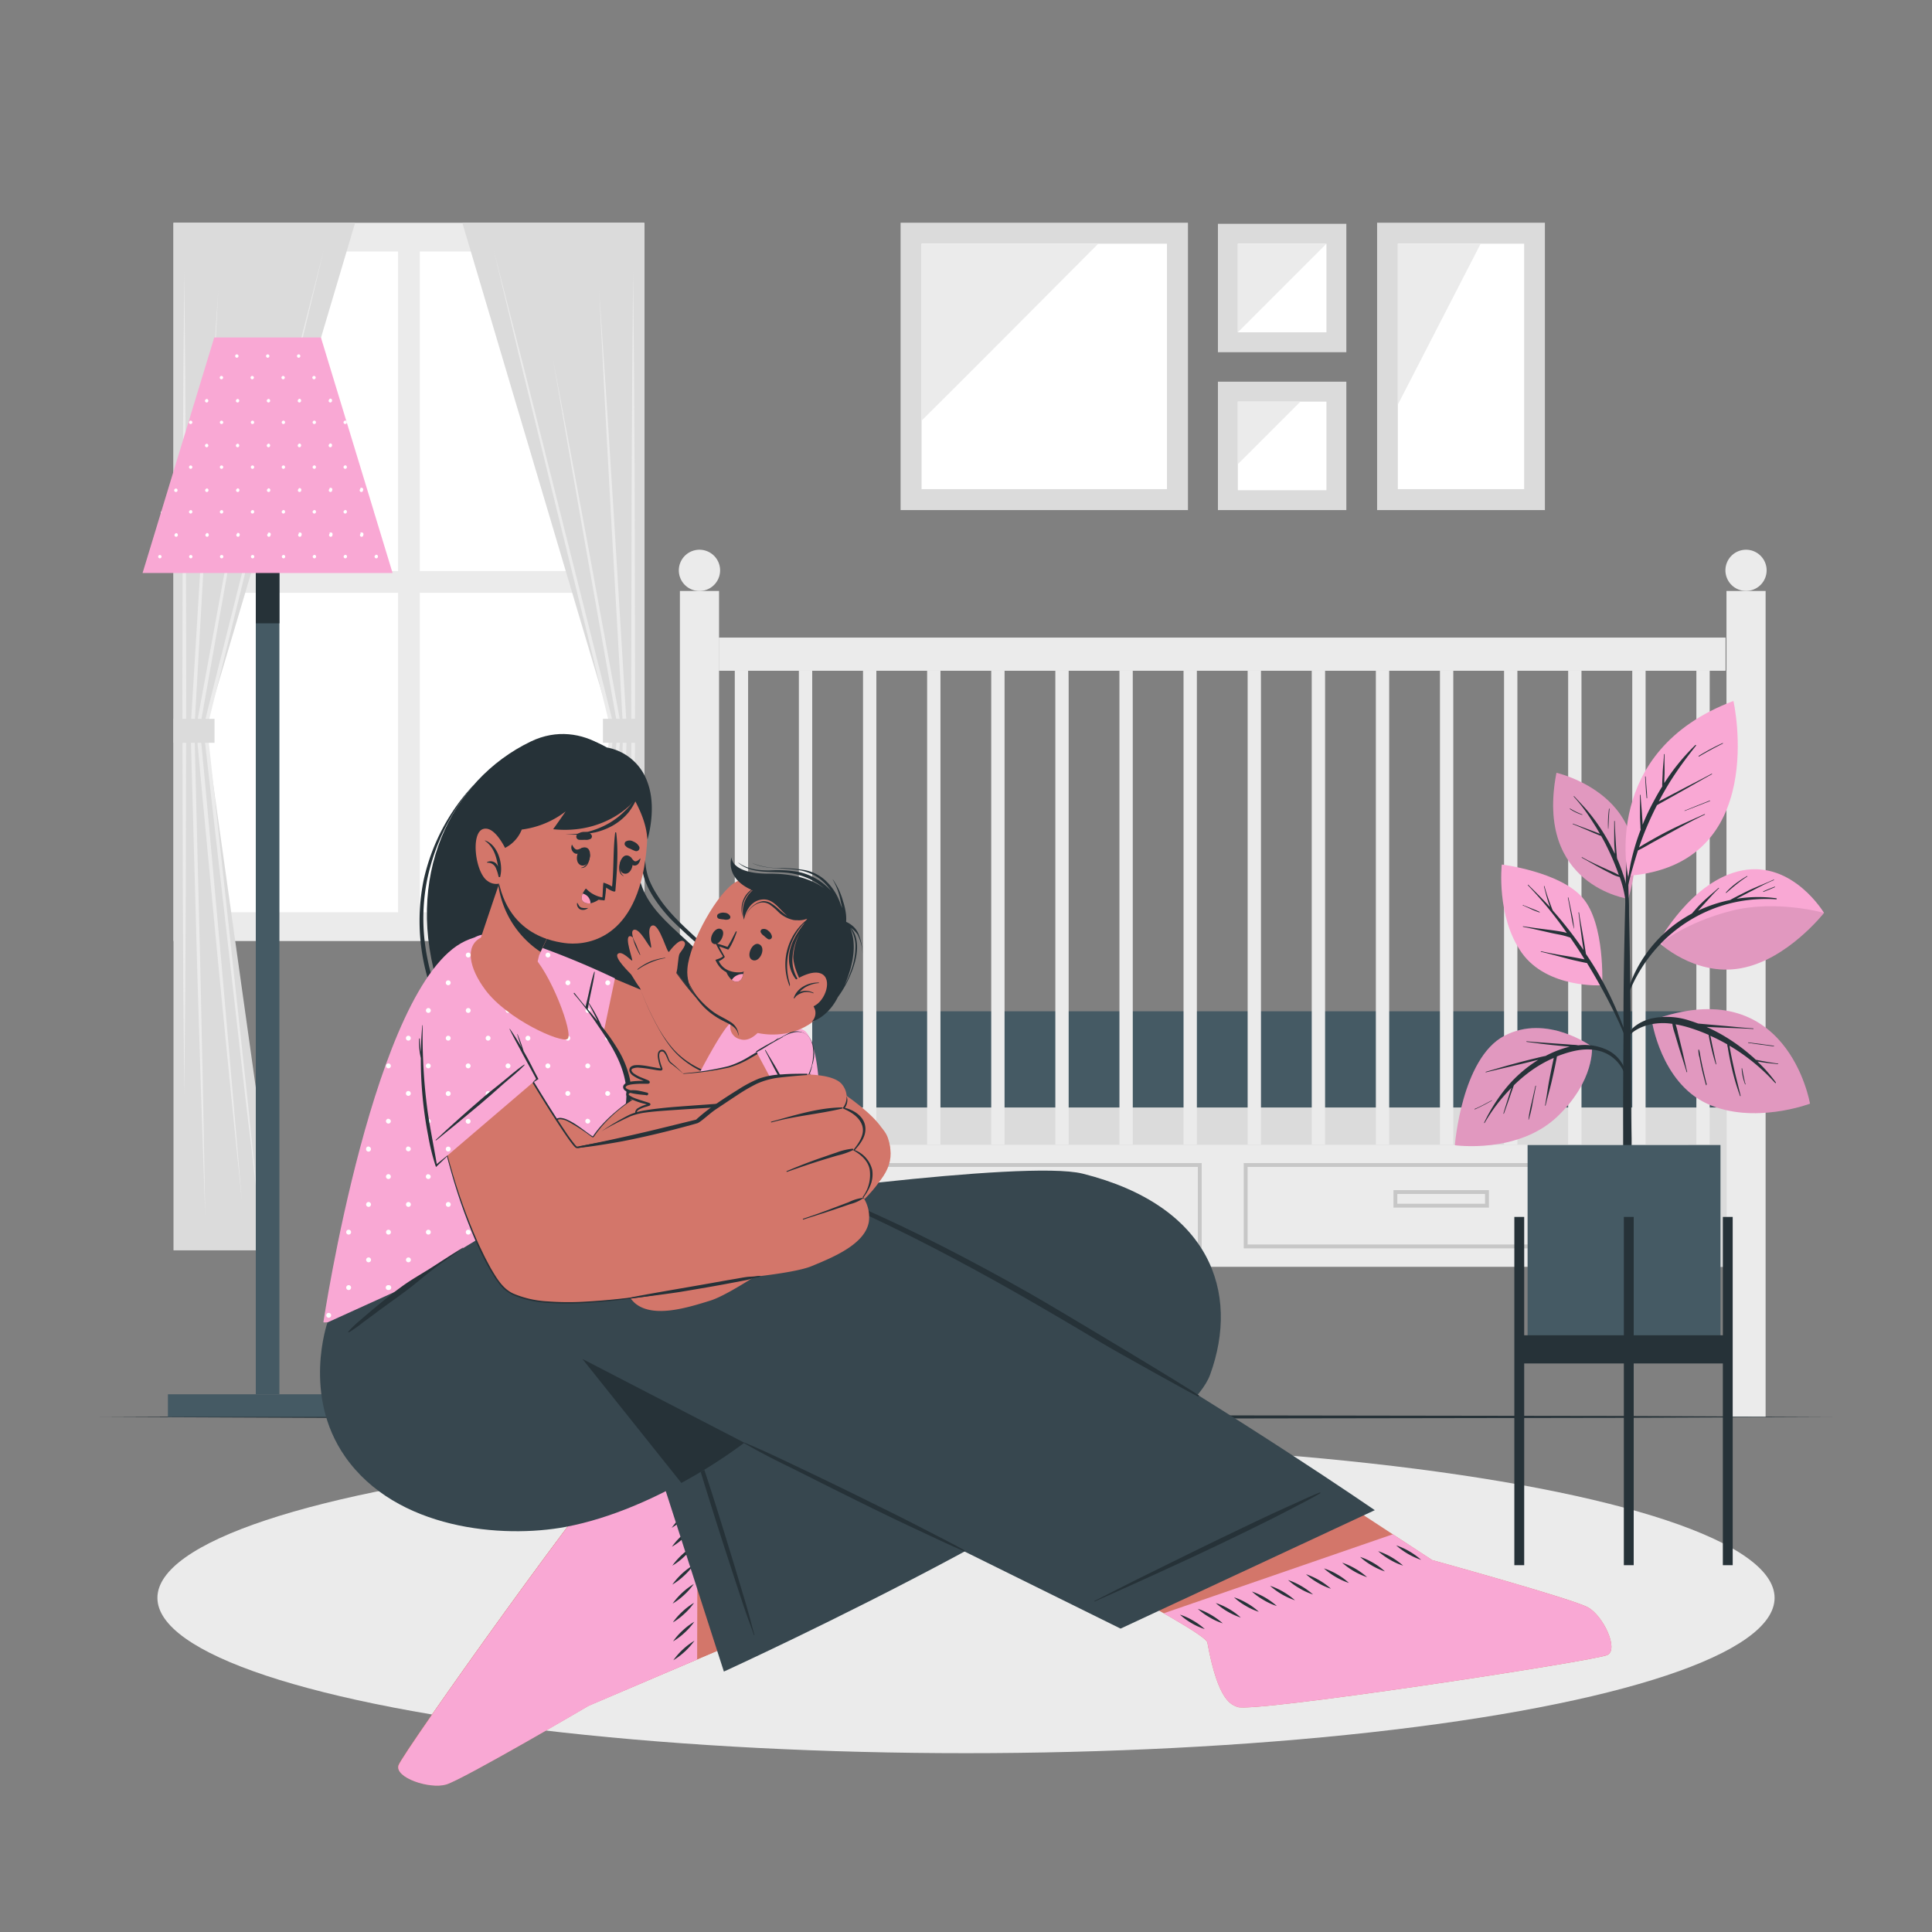 <svg xmlns="http://www.w3.org/2000/svg" viewBox="0 0 500 500"><rect x="0" y="0" width="500" height="500" fill="#808080" stroke="none"/><g id="freepik--background-complete--inject-12"><rect x="315.2" y="57.92" width="33.23" height="33.23" style="fill:#dbdbdb"></rect><rect x="320.35" y="63.07" width="22.93" height="22.93" style="fill:#fff"></rect><polygon points="320.35 86 320.35 63.07 343.28 63.07 320.35 86" style="fill:#ebebeb"></polygon><rect x="315.2" y="98.78" width="33.23" height="33.23" style="fill:#dbdbdb"></rect><rect x="320.35" y="103.94" width="22.93" height="22.93" style="fill:#fff"></rect><polygon points="320.35 120.13 320.35 103.94 336.55 103.94 320.35 120.13" style="fill:#ebebeb"></polygon><rect x="356.39" y="57.64" width="43.43" height="74.37" style="fill:#dbdbdb"></rect><rect x="361.76" y="63.07" width="32.69" height="63.52" style="fill:#fff"></rect><polygon points="361.76 104.71 361.76 63.07 383.19 63.07 361.76 104.71" style="fill:#ebebeb"></polygon><rect x="233.07" y="57.64" width="74.37" height="74.37" style="fill:#dbdbdb"></rect><rect x="238.5" y="63.07" width="63.51" height="63.52" style="fill:#fff"></rect><path d="M284.23,63.07c-9.6,9.65-36.82,37-45.73,45.8V63.07Z" style="fill:#ebebeb"></path><rect x="44.9" y="57.64" width="121.87" height="185.89" transform="translate(211.67 301.18) rotate(180)" style="fill:#ebebeb"></rect><rect x="108.65" y="65.09" width="51.51" height="82.68" transform="translate(268.81 212.86) rotate(180)" style="fill:#fff"></rect><rect x="51.51" y="65.09" width="51.51" height="82.68" transform="translate(154.53 212.86) rotate(180)" style="fill:#fff"></rect><rect x="108.65" y="153.41" width="51.51" height="82.68" transform="translate(268.81 389.5) rotate(180)" style="fill:#fff"></rect><rect x="51.51" y="153.41" width="51.51" height="82.68" transform="translate(154.53 389.5) rotate(180)" style="fill:#fff"></rect><polygon points="91.91 57.64 44.9 57.64 44.9 323.59 72.11 323.59 53.12 188.26 91.91 57.64" style="fill:#dbdbdb"></polygon><polygon points="83.77 64.83 76.34 95.75 68.76 126.63 53.6 188.38 53.61 188.21 60.62 252.75 64.11 285.02 67.45 317.3 63.62 285.07 59.95 252.82 52.62 188.32 52.61 188.23 52.64 188.15 68.12 126.47 75.87 95.63 83.77 64.83" style="fill:#ebebeb"></polygon><polygon points="47.7 70.29 47.94 96.96 48.08 123.63 48.2 176.97 48.08 230.32 47.94 256.99 47.7 283.66 47.45 256.99 47.31 230.32 47.2 176.97 47.32 123.63 47.46 96.96 47.7 70.29" style="fill:#ebebeb"></polygon><polygon points="56.48 75.28 55.05 103.64 53.52 131.98 50.31 188.66 50.31 188.62 51.87 251.78 52.55 283.37 53.12 314.95 52.04 283.38 51.07 251.81 49.33 188.65 49.33 188.63 49.33 188.61 52.78 131.94 54.59 103.61 56.48 75.28" style="fill:#ebebeb"></polygon><path d="M62.6,310.86l-3.1-30.59-3-30.61c-1.91-20.41-3.9-40.82-5.74-61.24v-.13l8.73-47.65,4.43-23.82L68.44,93,64.35,116.9l-4.17,23.86-8.47,47.7v-.13c2,20.41,3.75,40.84,5.63,61.25L60,280.22Z" style="fill:#ebebeb"></path><rect x="44.9" y="186.03" width="10.62" height="6.2" transform="translate(100.42 378.27) rotate(180)" style="fill:#dbdbdb"></rect><polygon points="119.64 57.64 166.66 57.64 166.66 323.59 139.45 323.59 158.44 188.26 119.64 57.64" style="fill:#dbdbdb"></polygon><polygon points="127.79 64.83 135.69 95.63 143.44 126.47 158.92 188.15 158.94 188.23 158.93 188.32 151.6 252.82 147.93 285.07 144.1 317.3 147.44 285.02 150.94 252.75 157.95 188.21 157.96 188.38 142.79 126.63 135.22 95.75 127.79 64.83" style="fill:#ebebeb"></polygon><polygon points="163.86 70.29 164.1 96.96 164.24 123.63 164.36 176.97 164.24 230.32 164.1 256.99 163.86 283.66 163.61 256.99 163.47 230.32 163.36 176.97 163.48 123.63 163.62 96.96 163.86 70.29" style="fill:#ebebeb"></polygon><polygon points="155.07 75.28 156.97 103.61 158.77 131.94 162.22 188.61 162.22 188.63 162.22 188.65 160.49 251.81 159.52 283.38 158.44 314.95 159.01 283.37 159.69 251.78 161.25 188.62 161.25 188.66 158.04 131.98 156.51 103.64 155.07 75.28" style="fill:#ebebeb"></polygon><path d="M149,310.86l2.58-30.64,2.69-30.64c1.88-20.41,3.67-40.84,5.63-61.25v.13l-8.47-47.7-4.17-23.86L143.11,93l4.51,23.8,4.44,23.82,8.73,47.65v.13c-1.83,20.42-3.82,40.83-5.73,61.24l-3,30.61Z" style="fill:#ebebeb"></path><rect x="156.04" y="186.03" width="10.62" height="6.2" style="fill:#dbdbdb"></rect></g><g id="freepik--Floor--inject-12"><polygon points="25.79 366.7 81.84 366.46 137.9 366.37 250 366.2 362.1 366.37 418.15 366.45 474.21 366.7 418.15 366.94 362.1 367.03 250 367.2 137.9 367.03 81.84 366.94 25.79 366.7" style="fill:#263238"></polygon></g><g id="freepik--Shadow--inject-12"><ellipse cx="250" cy="413.53" rx="209.26" ry="40.19" style="fill:#ebebeb"></ellipse></g><g id="freepik--Crib--inject-12"><rect x="175.96" y="152.94" width="10.13" height="213.7" style="fill:#ebebeb"></rect><path d="M186.36,147.61a5.34,5.34,0,1,1-5.34-5.34A5.34,5.34,0,0,1,186.36,147.61Z" style="fill:#ebebeb"></path><rect x="446.81" y="152.94" width="10.13" height="213.7" style="fill:#ebebeb"></rect><path d="M457.2,147.61a5.33,5.33,0,1,1-5.33-5.34A5.33,5.33,0,0,1,457.2,147.61Z" style="fill:#ebebeb"></path><rect x="186.09" y="296.21" width="260.72" height="31.64" style="fill:#ebebeb"></rect><rect x="186.09" y="296.21" width="9.95" height="31.63" style="fill:#dbdbdb"></rect><rect x="436.85" y="296.21" width="9.95" height="31.63" style="fill:#dbdbdb"></rect><path d="M311,323.07H208.82V301H311Zm-101.2-1H310V302H209.82Z" style="fill:#c7c7c7"></path><path d="M272.27,312.53h-24.7V308h24.7Zm-23.7-1h22.7V309h-22.7Z" style="fill:#c7c7c7"></path><path d="M424.08,323.07H321.88V301h102.2Zm-101.2-1h100.2V302H322.88Z" style="fill:#c7c7c7"></path><path d="M385.33,312.53h-24.7V308h24.7Zm-23.7-1h22.7V309h-22.7Z" style="fill:#c7c7c7"></path><rect x="186.09" y="286.61" width="260.72" height="9.6" style="fill:#dbdbdb"></rect><rect x="186.09" y="261.72" width="260.72" height="24.89" style="fill:#455a64"></rect><rect x="186.09" y="165.03" width="260.45" height="8.53" style="fill:#ebebeb"></rect><rect x="190.16" y="173.56" width="3.45" height="122.65" style="fill:#ebebeb"></rect><rect x="206.75" y="173.56" width="3.45" height="122.65" style="fill:#ebebeb"></rect><rect x="223.35" y="173.56" width="3.45" height="122.65" style="fill:#ebebeb"></rect><rect x="239.94" y="173.56" width="3.45" height="122.65" style="fill:#ebebeb"></rect><rect x="256.53" y="173.56" width="3.45" height="122.65" style="fill:#ebebeb"></rect><rect x="273.12" y="173.56" width="3.45" height="122.65" style="fill:#ebebeb"></rect><rect x="289.71" y="173.56" width="3.45" height="122.65" style="fill:#ebebeb"></rect><rect x="306.3" y="173.56" width="3.45" height="122.65" style="fill:#ebebeb"></rect><rect x="322.89" y="173.56" width="3.45" height="122.65" style="fill:#ebebeb"></rect><rect x="339.48" y="173.56" width="3.45" height="122.65" style="fill:#ebebeb"></rect><rect x="356.07" y="173.56" width="3.45" height="122.65" style="fill:#ebebeb"></rect><rect x="372.66" y="173.56" width="3.45" height="122.65" style="fill:#ebebeb"></rect><rect x="389.25" y="173.56" width="3.45" height="122.65" style="fill:#ebebeb"></rect><rect x="405.84" y="173.56" width="3.45" height="122.65" style="fill:#ebebeb"></rect><rect x="422.43" y="173.56" width="3.45" height="122.65" style="fill:#ebebeb"></rect><rect x="439.02" y="173.56" width="3.45" height="122.65" style="fill:#ebebeb"></rect><rect x="186.09" y="165.03" width="260.45" height="8.53" style="fill:#ebebeb"></rect></g><g id="freepik--Lamp--inject-12"><rect x="43.46" y="360.84" width="51.58" height="5.86" style="fill:#455a64"></rect><rect x="66.2" y="130.36" width="6.11" height="230.47" style="fill:#455a64"></rect><rect x="66.2" y="130.36" width="6.11" height="30.96" style="fill:#263238"></rect><polygon points="101.6 148.29 36.9 148.29 41.6 132.84 41.77 132.29 55.45 87.33 83.05 87.33 96.74 132.3 96.74 132.31 96.89 132.82 101.6 148.29" style="fill:#F9A8D4"></polygon><path d="M57.74,97.72a.44.44,0,0,1-.43.44.44.44,0,0,1-.44-.44.44.44,0,0,1,.44-.43A.43.43,0,0,1,57.74,97.72Zm7.53-.43a.43.43,0,0,0-.43.43.44.44,0,0,0,.43.44.44.44,0,0,0,.44-.44A.44.44,0,0,0,65.27,97.29Zm8,0a.43.43,0,0,0-.43.43.44.44,0,0,0,.43.44.44.44,0,0,0,.44-.44A.44.44,0,0,0,73.24,97.29Zm8,0a.44.44,0,0,0-.44.43.44.44,0,0,0,.44.44.44.44,0,0,0,.43-.44A.43.43,0,0,0,81.21,97.29ZM61.29,91.71a.43.43,0,0,0-.43.43.44.44,0,0,0,.43.44.44.44,0,0,0,.44-.44A.44.44,0,0,0,61.29,91.71Zm8,0a.44.44,0,0,0-.44.43.44.44,0,0,0,.44.44.44.44,0,0,0,.43-.44A.43.43,0,0,0,69.26,91.71Zm8,0a.43.43,0,0,0-.43.43.44.44,0,0,0,.43.44.44.44,0,0,0,.44-.44A.44.44,0,0,0,77.22,91.71ZM49.34,108.87a.44.44,0,0,0-.43.44.43.43,0,0,0,.43.43.44.44,0,0,0,.44-.43A.44.44,0,0,0,49.34,108.87Zm8,0a.44.44,0,0,0-.44.44.44.44,0,0,0,.44.43.43.43,0,0,0,.43-.43A.44.44,0,0,0,57.31,108.87Zm8,0a.44.44,0,0,0-.43.44.43.43,0,0,0,.43.43.44.44,0,0,0,.44-.43A.44.44,0,0,0,65.27,108.87Zm8,0a.44.44,0,0,0-.43.44.43.43,0,0,0,.43.43.44.44,0,0,0,.44-.43A.44.44,0,0,0,73.24,108.87Zm8,0a.44.44,0,0,0-.44.44.44.44,0,0,0,.44.43.43.43,0,0,0,.43-.43A.44.44,0,0,0,81.21,108.87Zm8,0a.44.44,0,0,0-.44.44.44.44,0,0,0,.44.43.43.43,0,0,0,.43-.43A.44.44,0,0,0,89.18,108.87Zm-35.86-5.58a.44.44,0,0,0-.43.44.43.43,0,0,0,.43.43.44.44,0,0,0,.44-.43A.44.44,0,0,0,53.32,103.29Zm8,0a.44.44,0,0,0-.43.44.43.43,0,0,0,.43.43.44.44,0,0,0,.44-.43A.44.44,0,0,0,61.29,103.29Zm8,0a.44.44,0,0,0-.44.44.44.44,0,0,0,.44.43.43.43,0,0,0,.43-.43A.44.44,0,0,0,69.26,103.29Zm8,0a.44.44,0,0,0-.43.44.43.43,0,0,0,.43.43.44.44,0,0,0,.44-.43A.44.44,0,0,0,77.22,103.29Zm8,0a.44.44,0,0,0-.43.44.43.43,0,0,0,.43.43.44.44,0,0,0,.44-.43A.44.44,0,0,0,85.19,103.29ZM49.34,120.46a.43.43,0,0,0-.43.43.44.44,0,0,0,.43.44.44.44,0,0,0,.44-.44A.44.44,0,0,0,49.34,120.46Zm8,0a.44.44,0,0,0-.44.43.44.44,0,0,0,.44.44.44.44,0,0,0,.43-.44A.43.43,0,0,0,57.31,120.46Zm8,0a.43.43,0,0,0-.43.43.44.44,0,0,0,.43.44.44.44,0,0,0,.44-.44A.44.44,0,0,0,65.27,120.46Zm8,0a.43.43,0,0,0-.43.43.44.44,0,0,0,.43.44.44.44,0,0,0,.44-.44A.44.44,0,0,0,73.24,120.46Zm8,0a.44.44,0,0,0-.44.43.44.44,0,0,0,.44.44.44.44,0,0,0,.43-.44A.43.43,0,0,0,81.21,120.46Zm8,0a.44.44,0,0,0-.44.43.44.44,0,0,0,.44.44.44.44,0,0,0,.43-.44A.43.43,0,0,0,89.18,120.46Zm-35.86-5.58a.43.43,0,0,0-.43.43.44.44,0,0,0,.43.44.44.44,0,0,0,.44-.44A.44.44,0,0,0,53.32,114.88Zm8,0a.43.43,0,0,0-.43.43.44.44,0,0,0,.43.44.44.44,0,0,0,.44-.44A.44.44,0,0,0,61.29,114.88Zm8,0a.44.44,0,0,0-.44.43.44.44,0,0,0,.44.44.44.44,0,0,0,.43-.44A.43.43,0,0,0,69.26,114.88Zm8,0a.43.43,0,0,0-.43.43.44.44,0,0,0,.43.44.44.44,0,0,0,.44-.44A.44.44,0,0,0,77.22,114.88Zm8,0a.43.43,0,0,0-.43.43.44.44,0,0,0,.43.44.44.44,0,0,0,.44-.44A.44.44,0,0,0,85.19,114.88ZM41.77,132.29l-.17.55a.41.41,0,0,0,.21-.37A.39.39,0,0,0,41.77,132.29Zm7.57-.25a.44.44,0,0,0-.43.44.43.43,0,0,0,.43.43.44.44,0,0,0,.44-.43A.44.44,0,0,0,49.34,132Zm8,0a.44.44,0,0,0-.44.44.44.44,0,0,0,.44.43.43.43,0,0,0,.43-.43A.44.44,0,0,0,57.31,132Zm8,0a.44.44,0,0,0-.43.44.43.43,0,0,0,.43.43.44.44,0,0,0,.44-.43A.44.44,0,0,0,65.27,132Zm8,0a.44.44,0,0,0-.43.44.43.43,0,0,0,.43.43.44.44,0,0,0,.44-.43A.44.44,0,0,0,73.24,132Zm8,0a.44.44,0,0,0-.44.44.44.44,0,0,0,.44.43.43.43,0,0,0,.43-.43A.44.44,0,0,0,81.21,132Zm8,0a.44.44,0,0,0-.44.44.44.44,0,0,0,.44.43.43.43,0,0,0,.43-.43A.44.44,0,0,0,89.18,132Zm7.56.27a.41.41,0,0,0,0,.16.41.41,0,0,0,.18.35Zm-51.38-5.85a.44.44,0,0,0-.44.44.44.44,0,0,0,.44.43.43.43,0,0,0,.43-.43A.44.44,0,0,0,45.36,126.46Zm8,0a.44.44,0,0,0-.43.44.43.43,0,0,0,.43.43.44.44,0,0,0,.44-.43A.44.44,0,0,0,53.32,126.46Zm8,0a.44.44,0,0,0-.43.44.43.43,0,0,0,.43.43.44.44,0,0,0,.44-.43A.44.44,0,0,0,61.29,126.46Zm8,0a.44.44,0,0,0-.44.44.44.44,0,0,0,.44.43.43.43,0,0,0,.43-.43A.44.44,0,0,0,69.26,126.46Zm8,0a.44.44,0,0,0-.43.44.43.43,0,0,0,.43.43.44.44,0,0,0,.44-.43A.44.44,0,0,0,77.22,126.46Zm8,0a.44.44,0,0,0-.43.44.43.43,0,0,0,.43.43.44.44,0,0,0,.44-.43A.44.44,0,0,0,85.19,126.46Zm8,0a.44.44,0,0,0-.44.44.44.44,0,0,0,.44.43.43.43,0,0,0,.43-.43A.44.44,0,0,0,93.16,126.46ZM41.37,143.63a.43.43,0,0,0-.43.43.44.44,0,0,0,.43.44.44.44,0,0,0,.44-.44A.44.44,0,0,0,41.37,143.63Zm8,0a.43.43,0,0,0-.43.43.44.44,0,0,0,.43.44.44.44,0,0,0,.44-.44A.44.44,0,0,0,49.34,143.63Zm8,0a.44.44,0,0,0-.44.43.44.44,0,0,0,.44.44.44.44,0,0,0,.43-.44A.43.43,0,0,0,57.31,143.63Zm8,0a.43.43,0,0,0-.43.43.44.44,0,0,0,.43.44.44.44,0,0,0,.44-.44A.44.44,0,0,0,65.27,143.63Zm8,0a.43.43,0,0,0-.43.43.44.44,0,0,0,.43.44.44.44,0,0,0,.44-.44A.44.44,0,0,0,73.24,143.63Zm8,0a.44.44,0,0,0-.44.43.44.44,0,0,0,.44.44.44.44,0,0,0,.43-.44A.43.43,0,0,0,81.21,143.63Zm8,0a.44.44,0,0,0-.44.43.44.44,0,0,0,.44.44.44.44,0,0,0,.43-.44A.43.43,0,0,0,89.18,143.63Zm8,0a.43.43,0,0,0-.43.43.44.44,0,0,0,.43.44.44.44,0,0,0,.44-.44A.44.44,0,0,0,97.14,143.63Zm-51.78-5.58a.44.44,0,0,0-.44.43.44.44,0,0,0,.44.44.44.44,0,0,0,.43-.44A.43.43,0,0,0,45.36,138.05Zm8,0a.43.43,0,0,0-.43.43.44.44,0,0,0,.43.44.44.44,0,0,0,.44-.44A.44.44,0,0,0,53.32,138.05Zm8,0a.43.43,0,0,0-.43.43.44.44,0,0,0,.43.44.44.44,0,0,0,.44-.44A.44.44,0,0,0,61.29,138.05Zm8,0a.44.44,0,0,0-.44.43.44.44,0,0,0,.44.44.44.44,0,0,0,.43-.44A.43.43,0,0,0,69.26,138.05Zm8,0a.43.43,0,0,0-.43.43.44.44,0,0,0,.43.44.44.44,0,0,0,.44-.44A.44.44,0,0,0,77.22,138.05Zm8,0a.43.43,0,0,0-.43.43.44.44,0,0,0,.43.44.44.44,0,0,0,.44-.44A.44.44,0,0,0,85.19,138.05Zm8,0a.44.44,0,0,0-.44.43.44.44,0,0,0,.44.44.44.44,0,0,0,.43-.44A.43.43,0,0,0,93.16,138.05Z" style="fill:#fff"></path></g><g id="freepik--Plant--inject-12"><path d="M421.36,232.61s-24.21-3.39-18.55-32.61C402.81,200,429.86,206.07,421.36,232.61Z" style="fill:#F9A8D4"></path><path d="M421.36,232.61s-24.21-3.39-18.55-32.61C402.81,200,429.86,206.07,421.36,232.61Z" style="opacity:0.1"></path><path d="M420.14,226.51a45.88,45.88,0,0,0-1.65-4.36c0-.18-.05-.37-.06-.55,0-.4-.07-.81-.1-1.21-.07-.87-.13-1.74-.18-2.62-.1-1.74-.21-3.49-.24-5.24,0-.09-.15-.09-.15,0,0,1.75,0,3.49,0,5.24,0,.88.08,1.75.14,2.62,0,.2,0,.39,0,.58a52.17,52.17,0,0,0-4.85-8.3q-1.25-1.74-2.65-3.35c-1-1.11-2-2.16-3-3.25-.06-.07-.17,0-.1.11a43.55,43.55,0,0,1,4.67,6.2c.73,1.11,1.43,2.25,2.09,3.42l-.23-.09-.86-.35-2-.75-3.89-1.45c-.08,0-.13.11,0,.14,1.28.51,2.56,1.05,3.83,1.6l1.87.81.95.39a3.77,3.77,0,0,0,.64.23c.49.87,1,1.75,1.42,2.65a64.76,64.76,0,0,1,3,7c.05.17.11.34.17.5a14.93,14.93,0,0,0-2-1l-2.51-1.14c-1.7-.78-3.38-1.57-5-2.49a.07.07,0,1,0-.07.13c1.66.9,3.29,1.87,5,2.78.83.45,1.67.89,2.52,1.3a7.94,7.94,0,0,0,2.27.91,28.46,28.46,0,0,1,1.59,6.87c.27,3.3.24,6.63.32,9.95,0,.05.08.05.09,0,.24-3,.37-6,.39-9.05A26.35,26.35,0,0,0,420.14,226.51Z" style="fill:#263238"></path><path d="M416.41,209.32a28.69,28.69,0,0,0-.24,5.16s.07,0,.07,0c.1-1.71.12-3.41.31-5.11C416.57,209.26,416.42,209.23,416.41,209.32Z" style="fill:#263238"></path><path d="M409.49,210.78a18.65,18.65,0,0,1-3.11-1.52c-.08-.06-.16.07-.07.13a12.1,12.1,0,0,0,3.14,1.5C409.51,210.9,409.55,210.81,409.49,210.78Z" style="fill:#263238"></path><path d="M422.14,279c0-2.67-.08-5.35-.11-8,0-8.89-.12-17.77-.28-26.65q-.19-10.59-.49-21.16a.11.11,0,0,0-.06-.09l0-5.78c0-.05-.06-.07-.12-.07s-.12,0-.12.08l0,5.78s-.06,0-.06.09c-.35,12.55-.67,25.1-.74,37.66,0,2.55,0,5.1,0,7.65q-.12,12.28-.09,24.56c0,1.3,0,2.61,0,3.91,0,7.49.08,15,.08,22.46,0,.41.45.61.92.63s1.12-.2,1.12-.66c0-8.26.06-16.51.06-24.77C422.15,289.41,422.17,284.21,422.14,279Z" style="fill:#263238"></path><path d="M412,270.88s-11.65-8.63-22.7-2.8-12.78,28.3-12.78,28.3S392.77,298.7,403,289C412.84,279.6,412,270.88,412,270.88Z" style="fill:#F9A8D4"></path><path d="M412,270.88s-11.65-8.63-22.7-2.8-12.78,28.3-12.78,28.3S392.77,298.7,403,289C412.84,279.6,412,270.88,412,270.88Z" style="opacity:0.1"></path><path d="M415.2,271.41a13.82,13.82,0,0,0-6.75-.88,8.44,8.44,0,0,0-1.42-.14l-1.64-.13c-1.14-.08-2.27-.15-3.4-.24-2.3-.17-4.6-.31-6.89-.54-.08,0-.1.14,0,.15,2.27.29,4.53.61,6.81.84,1.17.12,2.34.24,3.51.32l.85.09c-.35.07-.69.16-1,.25a27.47,27.47,0,0,0-5.28,2.15c-.92.16-1.83.42-2.73.63-1.44.34-2.87.71-4.3,1.09-2.83.74-5.63,1.57-8.44,2.39-.09,0,0,.16,0,.14,2.8-.69,5.62-1.32,8.43-2,1.36-.32,2.73-.64,4.09-1l1.07-.25a34.17,34.17,0,0,0-8.27,7.2,44.72,44.72,0,0,0-5.75,9.07c0,.08.07.16.12.08a44.2,44.2,0,0,1,7-9.14L391,282c-.22.68-.43,1.37-.65,2.06-.43,1.37-.87,2.74-1.27,4.11a.07.07,0,1,0,.14,0c.49-1.33.95-2.67,1.42-4l.69-2c.12-.34.24-.68.35-1l.12-.31a38.22,38.22,0,0,1,4.13-3.52,31.55,31.55,0,0,1,6.18-3.55q-.06.32-.12.6c-.12.53-.23,1.06-.34,1.59-.23,1.1-.45,2.21-.66,3.31-.44,2.26-.71,4.54-1.13,6.79a.07.07,0,1,0,.14,0c.52-2.27,1.2-4.5,1.7-6.77.25-1.13.51-2.27.75-3.41.11-.53.21-1.06.32-1.6a8.72,8.72,0,0,0,.16-.89l.63-.26c3.06-1.13,6.44-2,9.69-1.32a9.48,9.48,0,0,1,7,5.61c.11.25.51.1.45-.16A9,9,0,0,0,415.2,271.41Z" style="fill:#263238"></path><path d="M397.37,281c-.33,1.48-.65,2.95-1,4.43a33.23,33.23,0,0,0-.81,4.3c0,.06.08.06.09,0a32,32,0,0,0,1-4.33c.29-1.46.57-2.91.86-4.37A.08.08,0,0,0,397.37,281Z" style="fill:#263238"></path><path d="M386.11,284.75c-1.48.76-2.92,1.61-4.47,2.23-.09,0,0,.18.06.13a45.63,45.63,0,0,0,4.45-2.3S386.15,284.73,386.11,284.75Z" style="fill:#263238"></path><path d="M414.64,255s-14.23.91-20.85-8.47-5.13-22.79-5.13-22.79,14.95,1.82,20.88,8.56S414.64,255,414.64,255Z" style="fill:#F9A8D4"></path><path d="M421.32,269.07c-.49-1.52-1.1-3-1.68-4.52s-1.14-2.86-1.77-4.26a90.46,90.46,0,0,0-4.26-8.39c-1-1.73-2.08-3.4-3.19-5.06,0-.25-.07-.5-.11-.76-.07-.44-.13-.88-.2-1.32-.14-.9-.3-1.8-.45-2.7-.33-2-.73-3.91-1-5.88,0-.09-.17-.09-.15,0,.28,1.94.48,3.9.75,5.84.14,1,.26,1.91.41,2.86.05.35.1.69.16,1a103.6,103.6,0,0,0-7-9.13c-.34-.4-.69-.78-1-1.17,0-.1-.09-.21-.13-.32-.11-.27-.21-.54-.31-.82-.21-.56-.42-1.13-.62-1.69-.4-1.12-.76-2.24-1.06-3.39,0-.09-.16-.05-.14,0,.29,1.16.59,2.33.93,3.48.17.56.35,1.11.55,1.66,0,.09.06.18.1.27-1.82-2-3.72-3.89-5.64-5.78-.06-.07-.16,0-.1.11a101.41,101.41,0,0,1,10.09,12.35,10.3,10.3,0,0,0-1.06-.27c-1.09-.21-2.2-.37-3.3-.51-2.32-.29-4.64-.59-6.94-.95-.1,0-.13.13,0,.14,2.2.44,4.39.94,6.58,1.44,1,.24,2.07.44,3.11.64a21,21,0,0,1,2.5.71c.23.33.47.66.69,1,1.05,1.52,2.05,3.07,3,4.63l-1.45-.28c-1.1-.21-2.2-.41-3.31-.59-2.17-.36-4.34-.74-6.48-1.23-.1,0-.13.13,0,.15,2.18.51,4.33,1.1,6.49,1.68,1,.28,2.09.53,3.15.76.52.12,1.05.24,1.58.34a3.18,3.18,0,0,0,.64.11q3.12,5.07,5.84,10.35c.79,1.54,1.55,3.11,2.29,4.68s1.42,3.27,2.12,4.91C420.92,269.57,421.44,269.43,421.32,269.07Z" style="fill:#263238"></path><path d="M406.76,236.37c-.27-1.36-.56-2.71-.86-4.07,0-.09-.16,0-.14,0,.27,1.33.52,2.67.76,4s.44,2.68.81,4c0,0,.05,0,.05,0A29.53,29.53,0,0,0,406.76,236.37Z" style="fill:#263238"></path><path d="M398.46,236c-.66-.33-1.36-.59-2-.86l-1.08-.42-.55-.22a2.69,2.69,0,0,1-.6-.27c-.11-.08-.18.11-.07.13a2.31,2.31,0,0,1,.61.25l.54.24,1,.46a17.29,17.29,0,0,0,2.1.83C398.48,236.14,398.53,236,398.46,236Z" style="fill:#263238"></path><path d="M429.21,243.84s8.61-16.09,21.72-18.58,21.12,11,21.12,11-9.56,12.21-21.58,14.34S429.21,243.84,429.21,243.84Z" style="fill:#F9A8D4"></path><path d="M459.71,232.47a35.42,35.42,0,0,0-10.28.13l.58-.32c1-.49,1.94-1,2.91-1.5,2-1,4.05-2.16,6.15-3a.07.07,0,1,0-.06-.13c-2.05.95-4.17,1.75-6.23,2.7-1,.47-2,1-3,1.49-.64.35-1.36.67-2,1.08a35.76,35.76,0,0,0-8.33,2.77c.54-.6,1.09-1.19,1.64-1.79,1.22-1.34,2.42-2.74,3.76-4,.07-.06,0-.16-.11-.1-1.37,1.25-2.82,2.4-4.15,3.69q-1,.94-1.86,1.95c-.3.34-.6.68-.89,1a34.5,34.5,0,0,0-17.56,23.72c0,.09.11.14.14.05A39.54,39.54,0,0,1,430,244a37.86,37.86,0,0,1,17.55-10.16,38.67,38.67,0,0,1,12.12-1.1A.13.13,0,0,0,459.71,232.47Z" style="fill:#263238"></path><path d="M472.05,236.26s-9.56,12.2-21.59,14.33c-9.17,1.63-16.71-3.16-19.78-5.51L430,244s6.2-5.23,17.94-8.25S472.05,236.26,472.05,236.26Z" style="opacity:0.1"></path><path d="M452.1,226.74a29.84,29.84,0,0,0-2.91,1.92,18.5,18.5,0,0,0-2.53,2.31.08.08,0,0,0,.11.11c.87-.76,1.75-1.51,2.65-2.23a29.53,29.53,0,0,1,2.75-2A.07.07,0,1,0,452.1,226.74Z" style="fill:#263238"></path><path d="M459.29,229.46l-1.47.58-1.46.61c-.1,0-.05.21.05.16l1.47-.59,1.45-.62C459.42,229.57,459.37,229.42,459.29,229.46Z" style="fill:#263238"></path><path d="M427.49,264.09s2.3,16,14.3,21.54,26.63,0,26.63,0S462.67,251.1,427.49,264.09Z" style="fill:#F9A8D4"></path><path d="M427.49,264.09s2.3,16,14.3,21.54,26.63,0,26.63,0S462.67,251.1,427.49,264.09Z" style="opacity:0.1"></path><path d="M460.15,275.25c-1.1-.13-2.2-.32-3.3-.52-.54-.09-1.07-.2-1.61-.3l-.84-.17c-.33-.3-.64-.61-1-.9a48.41,48.41,0,0,0-7.33-5.32,42.44,42.44,0,0,0-4.4-2.26h.22l3.95.17c2.64.12,5.27.18,7.9.35.1,0,.09-.14,0-.15-2.64-.17-5.27-.46-7.91-.69l-3.84-.34-2-.18-.51-.05c-.69-.25-1.37-.5-2.07-.71a18.73,18.73,0,0,0-10.17-.56c-3,.77-6,2.75-6.81,5.93,0,.11.14.19.19.08,1.13-2.66,4.08-4,6.74-4.56a16,16,0,0,1,5.44-.1,12.68,12.68,0,0,0,.6,2.41c.34,1.12.66,2.25,1,3.37.68,2.24,1.43,4.46,2.1,6.71,0,.09.16,0,.14-.05-.56-2.24-1-4.5-1.57-6.74-.26-1.1-.54-2.2-.82-3.3a18.17,18.17,0,0,0-.6-2.27,28.72,28.72,0,0,1,3.11.73,46,46,0,0,1,5.44,2c.18,1.13.43,2.26.69,3.38.33,1.41.7,2.81,1.14,4.18a.07.07,0,0,0,.14,0,2,2,0,0,1-.05-.26h0c-.27-1.31-.55-2.61-.83-3.91-.22-1.05-.43-2.11-.65-3.16q2.24,1,4.37,2.22c0,.32.11.66.16.95.08.55.18,1.1.28,1.64.23,1.23.47,2.46.77,3.68a58.14,58.14,0,0,0,2.06,6.94.07.07,0,0,0,0,.09l.07.08c.05.06.14,0,.12-.08-.55-2.36-1.19-4.71-1.71-7.08-.26-1.19-.52-2.37-.76-3.56-.11-.59-.22-1.19-.34-1.79,0-.16-.05-.35-.08-.53a48,48,0,0,1,4.67,3.12,50.37,50.37,0,0,1,7.16,6.53c.08.09.25,0,.17-.15a43.09,43.09,0,0,0-2.86-3.49c-.6-.64-1.23-1.27-1.87-1.88l.2,0c.56.1,1.13.18,1.69.26,1.11.15,2.23.26,3.34.38C460.21,275.4,460.25,275.26,460.15,275.25Z" style="fill:#263238"></path><path d="M451.72,280.66h0c0-.14,0-.28-.07-.41s-.12-.35-.14-.53h0c-.24-1.07-.45-2.14-.64-3.22a.07.07,0,0,0-.13,0,13,13,0,0,0,.91,4.17s.09,0,.08,0Z" style="fill:#263238"></path><path d="M441.68,280.4a.07.07,0,0,0-.07-.06c-.34-1.42-.66-2.83-1-4.25-.15-.75-.31-1.5-.45-2.25-.08-.4-.15-.81-.22-1.21a3.69,3.69,0,0,0-.26-1s-.13,0-.14,0a6.85,6.85,0,0,0,.31,2.14c.14.78.29,1.56.46,2.33.35,1.58.75,3.15,1.19,4.7,0,.08.17.06.16,0S441.69,280.52,441.68,280.4Z" style="fill:#263238"></path><path d="M459.06,270.65c-2.19-.3-4.38-.62-6.58-.88-.09,0-.13.13,0,.14,2.19.33,4.38.6,6.57.89C459.12,270.81,459.15,270.67,459.06,270.65Z" style="fill:#263238"></path><path d="M421.34,226.66s-7.34-32.22,27.27-45.25C448.61,181.41,458.2,223.81,421.34,226.66Z" style="fill:#F9A8D4"></path><path d="M428.82,208.39l.37-.23,1.95-1.09,4-2.24c2.64-1.48,5.25-3,7.91-4.47.08,0,0-.17-.08-.12-2.66,1.45-5.38,2.8-8.06,4.22l-4,2.1-1.62.85c1.16-2.18,2.39-4.33,3.75-6.4,1.81-2.76,3.79-5.39,5.85-8a.12.12,0,1,0-.17-.16,55.15,55.15,0,0,0-8,9.81c0-.11,0-.23,0-.34,0-.8.06-1.6.07-2.4,0-1.57-.05-3.15,0-4.72a.08.08,0,0,0-.15,0c-.07,1.55-.25,3.1-.34,4.64,0,.77-.08,1.55-.1,2.32,0,.42-.05.89,0,1.35-.71,1.13-1.39,2.29-2,3.45a59.46,59.46,0,0,0-3.1,6.49c0-.8-.08-1.6-.13-2.41-.1-1.76-.31-3.52-.39-5.28,0-.1-.15-.09-.15,0,0,1.77,0,3.53,0,5.3,0,.88.06,1.76.11,2.64,0,.32,0,.65.07,1a58.66,58.66,0,0,0-2.62,8.86,96.29,96.29,0,0,0-1.29,9.73s0,0,0,0a51.66,51.66,0,0,1,1.84-8.67c.42-1.52.88-3,1.36-4.53,1.44-.68,2.82-1.53,4.21-2.3l4.35-2.38c2.88-1.58,5.77-3.19,8.75-4.59.08,0,0-.17-.08-.13-3,1.37-6.06,2.67-9,4.16-1.48.74-2.93,1.53-4.37,2.34-1.2.68-2.43,1.36-3.58,2.13.33-1,.68-2,1.07-3A83.27,83.27,0,0,1,428.82,208.39Z" style="fill:#263238"></path><path d="M425.9,201c0-.09-.16-.09-.15,0,.12,1.84.19,3.67.38,5.51,0,.1.17.1.16,0C426.23,204.69,426,202.86,425.9,201Z" style="fill:#263238"></path><path d="M442.49,207.18c-2.17.87-4.35,1.7-6.51,2.6-.06,0,0,.12,0,.1,2.19-.82,4.35-1.71,6.53-2.56C442.62,207.28,442.58,207.14,442.49,207.18Z" style="fill:#263238"></path><path d="M445.78,192.32a56.73,56.73,0,0,0-6.15,3.3c-.1.06,0,.22.09.16,2-1.18,4.06-2.3,6.14-3.34C446,192.4,445.87,192.28,445.78,192.32Z" style="fill:#263238"></path><rect x="395.34" y="296.33" width="49.92" height="52.62" style="fill:#455a64"></rect><rect x="391.91" y="314.94" width="2.55" height="90.13" style="fill:#263238"></rect><rect x="445.87" y="314.94" width="2.55" height="90.13" style="fill:#263238"></rect><rect x="420.25" y="314.94" width="2.55" height="90.13" style="fill:#263238"></rect><rect x="393.18" y="345.57" width="53.97" height="7.29" style="fill:#263238"></rect></g><g id="freepik--Characters--inject-12"><path d="M137.39,191.89c-20.84,10-33.16,35.24-23.65,64.32,8.66,26.45,37.37,42.88,55.46,38.07,19.2-5.1,26.65-25.16,19.29-38.2-7.11-12.6-20.23-17.31-22.91-28.48-1.28-5.35,1.36-14.28-.19-22.26C163.66,196.43,150.78,185.46,137.39,191.89Z" style="fill:#263238"></path><path d="M150.23,294.46A55.92,55.92,0,0,1,126.16,280a62.14,62.14,0,0,1-14.63-24.17,53.42,53.42,0,0,1-1.88-28.13,52.8,52.8,0,0,1,13.14-24.79,55.29,55.29,0,0,0-12.29,25,51.65,51.65,0,0,0-.77,13.93,57.13,57.13,0,0,0,2.88,13.66,67.64,67.64,0,0,0,5.75,12.75,60.59,60.59,0,0,0,19.25,20.06A53.72,53.72,0,0,0,150.23,294.46Z" style="fill:#263238"></path><path d="M191.14,259.1a27.57,27.57,0,0,0-4-7.72,37,37,0,0,0-5.84-6.4q-3.33-2.85-6.49-5.92a37.86,37.86,0,0,1-5.66-6.82,24.61,24.61,0,0,1-2.08-4,17.24,17.24,0,0,1-1-4.4,72.06,72.06,0,0,1,0-8.82,34.1,34.1,0,0,0-.69-8.62,23.82,23.82,0,0,0-3.4-8,22.82,22.82,0,0,1,3.93,7.83,34.2,34.2,0,0,1,1,8.77c0,2.93-.15,5.86.15,8.7a15.84,15.84,0,0,0,1,4.12,23.58,23.58,0,0,0,2,3.76c3,4.89,7.55,8.7,11.78,12.7a37.14,37.14,0,0,1,5.71,6.74A25.68,25.68,0,0,1,191.14,259.1Z" style="fill:#263238"></path><path d="M129.68,257.48c7.43,7.71,68.49,62.94,74.34,61.09,17.22-5.44,32.27-14.49,24.27-26.53-9.31-14-65.85-38.57-92.86-47.6C116.08,238,122.34,249.88,129.68,257.48Z" style="fill:#d3766a"></path><path d="M152.15,286.6l7-33.4a218.54,218.54,0,0,0-24.33-9.83c-14.07-4.75-19.06.87-7.45,17.17A126.82,126.82,0,0,0,152.15,286.6Z" style="fill:#F9A8D4"></path><path d="M121.81,247.16a.63.63,0,0,1-.63.63.57.57,0,0,1-.18,0,9.74,9.74,0,0,1-.1-1.16.53.53,0,0,1,.28-.07A.63.63,0,0,1,121.81,247.16Zm9.69-.63a.63.63,0,0,0-.63.63.63.63,0,0,0,.63.63.63.63,0,0,0,.63-.63A.64.64,0,0,0,131.5,246.53Zm10.31,0a.64.64,0,0,0-.63.63.63.63,0,0,0,.63.63.63.63,0,0,0,.63-.63A.63.63,0,0,0,141.81,246.53ZM131.5,260.88a.63.63,0,0,0-.63.63.63.63,0,0,0,.63.63.64.64,0,0,0,.63-.63A.63.63,0,0,0,131.5,260.88Zm10.31,0a.63.63,0,0,0-.63.63.64.64,0,0,0,.63.63.63.63,0,0,0,.63-.63A.63.63,0,0,0,141.81,260.88Zm10.32,0a.63.63,0,0,0-.63.63.63.63,0,0,0,1.26,0A.63.63,0,0,0,152.13,260.88Zm-25.79-7.17a.63.63,0,1,0,.63.62A.63.63,0,0,0,126.34,253.71Zm10.31,0a.63.63,0,1,0,.63.62A.62.62,0,0,0,136.65,253.71Zm10.32,0a.63.63,0,1,0,.63.62A.63.63,0,0,0,147,253.71Zm10.32,0a.63.63,0,1,0,.63.62A.63.63,0,0,0,157.29,253.71Zm-15.48,21.51a.63.63,0,0,0,0,1.26.63.63,0,0,0,0-1.26Zm10.32,0a.63.63,0,1,0,.63.63A.63.63,0,0,0,152.13,275.22Zm-15.48-7.17a.63.63,0,1,0,.63.63A.63.63,0,0,0,136.65,268.05Zm10.32,0a.63.63,0,1,0,0,1.26.63.63,0,0,0,0-1.26Zm.1,14.35.5.44A.61.61,0,0,0,147.07,282.4Z" style="fill:#fff"></path><path d="M153.77,251.54c-.81,2.41-1.25,5-1.85,7.43s-1.14,4.72-1.64,7.1c-1,4.94-1.94,9.88-2.76,14.85,0,.09.13.12.15,0q1.79-7.26,3.37-14.56c.53-2.42,1-4.86,1.45-7.29s1.14-5,1.43-7.54A.08.08,0,0,0,153.77,251.54Z" style="fill:#263238"></path><path d="M83.69,342.21c2.75,1,83.26-17.91,83.26-17.91l-8-28s5.07-8.62,3.35-17.26c-2.29-11.53-22.42-31.31-24-32.49-6.43-4.75-12.27-5.67-17.92-3C96.82,254.53,83.69,342.21,83.69,342.21Z" style="fill:#F9A8D4"></path><path d="M121.81,247.16a.63.63,0,1,1-1.26,0,.63.63,0,0,1,1.26,0Zm9.69-.63a.63.63,0,0,0-.63.63.63.63,0,0,0,.63.63.63.63,0,0,0,.63-.63A.64.64,0,0,0,131.5,246.53Zm-20.64,14.35a.63.63,0,0,0-.63.63.63.63,0,0,0,1.26,0A.63.63,0,0,0,110.86,260.88Zm10.32,0a.63.63,0,0,0-.63.63.63.63,0,1,0,1.26,0A.63.63,0,0,0,121.18,260.88Zm10.32,0a.63.63,0,0,0-.63.63.63.63,0,0,0,.63.63.64.64,0,0,0,.63-.63A.63.63,0,0,0,131.5,260.88Zm10.31,0a.63.63,0,0,0-.63.63.64.64,0,0,0,.63.63.63.63,0,0,0,.63-.63A.63.63,0,0,0,141.81,260.88Zm10,.1a.62.62,0,0,0-.29.53.63.63,0,0,0,.63.63.65.65,0,0,0,.44-.18ZM116,253.71a.63.63,0,1,0,.63.62A.63.63,0,0,0,116,253.71Zm10.32,0a.63.63,0,1,0,.63.62A.63.63,0,0,0,126.34,253.71Zm10.31,0a.63.63,0,1,0,.63.62A.62.62,0,0,0,136.65,253.71Zm-36.11,21.51a.63.63,0,0,0,0,1.26.63.63,0,1,0,0-1.26Zm10.32,0a.63.63,0,1,0,.63.63A.63.63,0,0,0,110.86,275.22Zm10.32,0a.63.63,0,1,0,.63.63A.63.63,0,0,0,121.18,275.22Zm10.32,0a.63.63,0,0,0,0,1.26.63.63,0,0,0,0-1.26Zm10.31,0a.63.63,0,0,0,0,1.26.63.63,0,0,0,0-1.26Zm10.32,0a.63.63,0,1,0,.63.63A.63.63,0,0,0,152.13,275.22Zm-46.43-7.17a.63.63,0,0,0,0,1.26.63.63,0,0,0,0-1.26Zm10.32,0a.63.63,0,1,0,.63.63A.63.63,0,0,0,116,268.05Zm10.32,0a.63.63,0,1,0,.63.63A.63.63,0,0,0,126.34,268.05Zm10.31,0a.63.63,0,1,0,.63.63A.63.63,0,0,0,136.65,268.05Zm10.32,0a.63.63,0,1,0,0,1.26.63.63,0,0,0,0-1.26Zm10.11,0a.62.62,0,0,0-.42.59.63.63,0,0,0,1.09.43C157.53,268.77,157.31,268.43,157.08,268.09Zm-56.54,21.47a.64.64,0,0,0-.63.63.63.63,0,0,0,.63.63.63.63,0,0,0,.63-.63A.63.63,0,0,0,100.54,289.56Zm10.32,0a.63.63,0,0,0-.63.63.63.63,0,0,0,1.26,0A.63.63,0,0,0,110.86,289.56Zm10.32,0a.63.63,0,0,0-.63.63.63.63,0,1,0,1.26,0A.63.63,0,0,0,121.18,289.56Zm10.32,0a.63.63,0,0,0-.63.63.63.63,0,0,0,.63.63.63.63,0,0,0,.63-.63A.64.64,0,0,0,131.5,289.56Zm10.31,0a.64.64,0,0,0-.63.63.63.63,0,0,0,.63.63.63.63,0,0,0,.63-.63A.63.63,0,0,0,141.81,289.56Zm10.32,0a.63.63,0,0,0-.63.63.63.63,0,0,0,1.26,0A.63.63,0,0,0,152.13,289.56Zm-46.43-7.17a.63.63,0,0,0,0,1.26.63.63,0,0,0,0-1.26Zm10.32,0a.63.63,0,1,0,.63.63A.63.63,0,0,0,116,282.39Zm10.32,0a.63.63,0,1,0,.63.63A.63.63,0,0,0,126.34,282.39Zm10.31,0a.63.63,0,1,0,.63.63A.63.63,0,0,0,136.65,282.39Zm10.32,0a.63.63,0,0,0,0,1.26.63.63,0,1,0,0-1.26Zm10.32,0a.63.63,0,1,0,.63.63A.63.63,0,0,0,157.29,282.39Zm-56.75,21.52a.63.63,0,0,0,0,1.26.63.63,0,1,0,0-1.26Zm10.32,0a.63.63,0,1,0,.63.63A.63.63,0,0,0,110.86,303.91Zm10.32,0a.63.63,0,1,0,.63.63A.63.63,0,0,0,121.18,303.91Zm10.32,0a.63.63,0,0,0,0,1.26.63.63,0,0,0,0-1.26Zm10.31,0a.63.63,0,0,0,0,1.26.63.63,0,0,0,0-1.26Zm10.32,0a.63.63,0,1,0,.63.63A.63.63,0,0,0,152.13,303.91Zm-56.74-7.17a.63.63,0,0,0-.63.63.63.63,0,1,0,1.25,0A.63.63,0,0,0,95.39,296.74Zm10.31,0a.63.63,0,0,0-.63.63.64.64,0,0,0,.63.63.63.63,0,0,0,.63-.63A.63.63,0,0,0,105.7,296.74Zm10.32,0a.63.63,0,0,0-.63.63.63.63,0,1,0,1.26,0A.63.63,0,0,0,116,296.74Zm10.32,0a.63.63,0,0,0-.63.63.63.63,0,1,0,1.26,0A.63.63,0,0,0,126.34,296.74Zm10.31,0a.63.63,0,0,0-.62.63.63.63,0,1,0,.62-.63Zm10.32,0a.63.63,0,0,0-.63.63.64.64,0,0,0,.63.63.63.63,0,0,0,.63-.63A.63.63,0,0,0,147,296.74Zm10.32,0a.63.63,0,0,0-.63.63.63.63,0,0,0,1.26,0A.63.63,0,0,0,157.29,296.74ZM90.23,318.25a.63.63,0,0,0,0,1.26.63.63,0,1,0,0-1.26Zm10.31,0a.63.63,0,0,0,0,1.26.63.63,0,1,0,0-1.26Zm10.32,0a.63.63,0,1,0,.63.63A.63.63,0,0,0,110.86,318.25Zm10.32,0a.63.63,0,1,0,.63.63A.63.63,0,0,0,121.18,318.25Zm10.32,0a.63.63,0,0,0,0,1.26.63.63,0,0,0,0-1.26Zm10.31,0a.63.63,0,0,0,0,1.26.63.63,0,0,0,0-1.26Zm10.32,0a.63.63,0,1,0,.63.63A.63.63,0,0,0,152.13,318.25Zm10.32,0a.63.63,0,1,0,.63.63A.63.63,0,0,0,162.45,318.25Zm-67.06-7.17a.63.63,0,1,0,.62.63A.63.63,0,0,0,95.39,311.08Zm10.31,0a.63.63,0,0,0,0,1.26.63.63,0,0,0,0-1.26Zm10.32,0a.63.63,0,1,0,.63.63A.63.63,0,0,0,116,311.08Zm10.32,0a.63.63,0,1,0,.63.63A.63.63,0,0,0,126.34,311.08Zm10.31,0a.63.63,0,1,0,.63.63A.63.63,0,0,0,136.65,311.08Zm10.32,0a.63.63,0,1,0,0,1.26.63.63,0,0,0,0-1.26Zm10.32,0a.63.63,0,1,0,.63.63A.63.63,0,0,0,157.29,311.08ZM90.23,332.6a.63.63,0,1,0,.63.63A.63.63,0,0,0,90.23,332.6Zm10.31,0a.63.63,0,1,0,0,1.25.63.63,0,1,0,0-1.25Zm10.32,0a.63.63,0,1,0,.63.63A.63.63,0,0,0,110.86,332.6Zm10.32,0a.63.63,0,1,0,.63.63A.63.63,0,0,0,121.18,332.6Zm-25.79-7.18a.63.63,0,0,0-.63.63.63.63,0,1,0,.63-.63Zm10.31,0a.64.64,0,0,0-.63.63.63.63,0,0,0,.63.63.63.63,0,0,0,.63-.63A.63.63,0,0,0,105.7,325.42Zm10.32,0a.63.63,0,0,0-.63.63.63.63,0,1,0,1.26,0A.63.63,0,0,0,116,325.42Zm10.32,0a.63.63,0,0,0-.63.63.63.63,0,1,0,1.26,0A.63.63,0,0,0,126.34,325.42Zm10.31,0a.63.63,0,0,0-.62.63.63.63,0,1,0,1.25,0A.63.63,0,0,0,136.65,325.42Zm10.32,0a.64.64,0,0,0-.63.63.63.63,0,0,0,.63.63.63.63,0,0,0,.63-.63A.63.63,0,0,0,147,325.42Zm10.32,0a.63.63,0,0,0-.27,1.2l.76-.18a.6.6,0,0,0,.14-.39A.63.63,0,0,0,157.29,325.42ZM85.07,339.77a.63.63,0,0,0-.63.63.63.63,0,0,0,1.26,0A.63.63,0,0,0,85.07,339.77Zm10.32,0a.63.63,0,0,0-.63.63.17.17,0,0,0,0,.07l1.22-.24A.62.62,0,0,0,95.39,339.77Z" style="fill:#fff"></path><path d="M148.69,257c1.92,2.48,4,4.85,6,7.29-.9-1.79-1.78-3.58-2.75-5.33a0,0,0,0,1,.06,0,39.72,39.72,0,0,1,3.7,6.61,54.69,54.69,0,0,1,4.09,5.81,25,25,0,0,1,3.22,7.86,21.21,21.21,0,0,1-.19,8.51,54.26,54.26,0,0,1-3.16,9.36c-.17.4-.73.12-.6-.28,1.76-5.31,3.74-10.9,2.82-16.57s-4.14-10.49-7.29-15.07a79,79,0,0,0-6.07-8C148.42,257,148.6,256.88,148.69,257Z" style="fill:#263238"></path><path d="M192.64,373.38a135.38,135.38,0,0,1-16.3,10.4l-25.62-32.09Z" style="fill:#263238"></path><path d="M341.58,386.25c-1.95.75-3.86,1.66-5.76,2.52s-3.76,1.69-5.64,2.56c-3.83,1.76-7.63,3.6-11.43,5.42-7.64,3.66-15.23,7.42-22.82,11.17-4.25,2.1-8.46,4.28-12.7,6.41a.08.08,0,0,0,.06.14q11.49-5.1,22.89-10.37t22.9-11q3.15-1.59,6.27-3.23c2.1-1.11,4.27-2.19,6.31-3.41C341.75,386.37,341.68,386.2,341.58,386.25Z" style="fill:#263238"></path><path d="M310.2,361.11c-1.62-1.34-36-22-43.45-26.24s-14.86-8.25-22.43-12.12-15.22-7.53-23-10.88-15.52-6.43-23.52-9l-3.06-1c-.1,0-.14.11,0,.15,4,1.39,8,3.07,11.95,4.68s7.78,3.25,11.62,5c7.71,3.44,15.3,7.12,22.81,11s14.88,7.89,22.19,12.06,14.67,8.5,21.93,12.86C288.82,349.78,309,361,310,361.41,310.16,361.49,310.37,361.25,310.2,361.11Z" style="fill:#263238"></path><path d="M249.59,401.2c-3.62-2-7.32-3.85-11-5.76s-7.38-3.75-11.09-5.58q-11-5.46-22.14-10.75c-4.19-2-8.4-4-12.71-5.77a.08.08,0,0,0-.07.14c3.56,2.08,7.27,4,11,5.82s7.41,3.71,11.12,5.56c7.34,3.65,14.68,7.32,22.12,10.78,4.21,1.95,8.42,4,12.67,5.81C249.62,401.53,249.76,401.29,249.59,401.2Z" style="fill:#263238"></path><path d="M165.53,255.33c.66,2,4.68,12.9,10.19,17.84A21.86,21.86,0,0,0,191,278.94c9-.1,11.5-6.91,6.86-9.57-5.51-3.16-11.41-5.57-14.35-8-3.59-3-8-9.25-8.85-10.15C172.87,249.32,164.7,252.88,165.53,255.33Z" style="fill:#d3766a"></path><path d="M165.53,255.33a67,67,0,0,0,4.93,10.8,34,34,0,0,0,3.37,4.87,20.47,20.47,0,0,0,4.4,3.91,21.56,21.56,0,0,0,11,3.67A16.13,16.13,0,0,0,195,278a13.8,13.8,0,0,0,1.34-.53,8.3,8.3,0,0,0,1.2-.75,5.45,5.45,0,0,0,1.79-2.09,3.65,3.65,0,0,0,.27-2.63,3.74,3.74,0,0,0-1.64-2.1c-1.63-1-3.43-1.93-5.17-2.85s-3.52-1.82-5.26-2.78a24.17,24.17,0,0,1-4.93-3.4,78.14,78.14,0,0,1-7.63-9.14,1.93,1.93,0,0,0-1.12-.87,4,4,0,0,0-1.46-.08,10.58,10.58,0,0,0-2.86.74,11.68,11.68,0,0,0-2.6,1.41,5,5,0,0,0-1.06,1A1.54,1.54,0,0,0,165.53,255.33Zm0,0a1.56,1.56,0,0,1,.33-1.39,5,5,0,0,1,1.06-1.05,11.51,11.51,0,0,1,2.59-1.44,10.6,10.6,0,0,1,2.87-.77,4.15,4.15,0,0,1,1.49.07,2.06,2.06,0,0,1,1.19.89,74.73,74.73,0,0,0,7.79,8.93,23.06,23.06,0,0,0,4.92,3.22c1.75.93,3.54,1.78,5.31,2.67s3.53,1.77,5.27,2.84a4.46,4.46,0,0,1,1.94,2.48,4.4,4.4,0,0,1-.28,3.15,6.14,6.14,0,0,1-2,2.36,9.87,9.87,0,0,1-1.32.8c-.48.18-1,.42-1.44.55a16.75,16.75,0,0,1-6,.58,21.82,21.82,0,0,1-11.18-4,20.82,20.82,0,0,1-4.37-4.06,36.27,36.27,0,0,1-3.28-5A67.09,67.09,0,0,1,165.53,255.33Z" style="fill:#263238"></path><path d="M175,251.86c.47-1.11.43-4.31.9-5.1s2.12-2.46,1-3.17-3.27,2.09-3.75,2.73-2.4-7.23-4.27-6.81,0,5.67-.41,5.76-2.87-5.17-4.43-4.63,1.64,5.93,1.52,6-1.12-4.56-2.58-4.36.88,6.18.63,6.31-2.65-2.72-3.72-1.73,3.13,4.93,3.45,5.33,2.19,3.88,3,4.08S174.67,252.64,175,251.86Z" style="fill:#d3766a"></path><path d="M172.13,247.87a15.28,15.28,0,0,0-3.78.94,14.4,14.4,0,0,0-3.36,2c-.08.06,0,.19.08.13a16.7,16.7,0,0,1,3.39-1.87,15.86,15.86,0,0,1,3.69-1.11C172.22,248,172.2,247.86,172.13,247.87Z" style="fill:#263238"></path><path d="M165.24,246c-.15-.37-.3-.75-.44-1.12s-.29-.69-.45-1a10,10,0,0,1-.49-1.06c-.05-.12-.09-.12-.07,0a18.69,18.69,0,0,0,.73,2.16c.16.36.33.71.51,1.06s.36.75.59,1.1c0,0,.11,0,.09,0C165.58,246.69,165.39,246.34,165.24,246Z" style="fill:#263238"></path><path d="M190.07,264.9l-7.35,13.16s6.05,2.55,11.43.94,10.23-6.3,3.23-10.35A48.23,48.23,0,0,0,190.07,264.9Z" style="fill:#F9A8D4"></path><path d="M188.65,272.72c1.11-2,2-4.08,3.1-6.11a.08.08,0,0,0-.14-.06c-1.08,2-2.29,3.87-3.36,5.85s-2.16,3.93-3.08,6c0,0,0,.05.05,0A61.6,61.6,0,0,0,188.65,272.72Z" style="fill:#263238"></path><path d="M197.06,268.5q-.8-.53-1.62-1c.26.1.51.19.77.27,0,0,0-.05,0-.06-.27-.13-.55-.23-.83-.34l-.61-.25c-.39-.22-.78-.45-1.17-.66-.6-.33-1.21-.66-1.83-.95s-1.69-.84-1.71-.81-.13.28-.19.37,0,.17.07.09l.13-.19c.22.16,1.24.71,1.55.86l1.8.86c1.21.6,2.4,1.24,3.58,1.89C197.05,268.58,197.09,268.52,197.06,268.5Z" style="fill:#263238"></path><path d="M191.91,279.68a15,15,0,0,0,2.79-.69s0-.08,0-.07a20.87,20.87,0,0,1-6.1.53,17.37,17.37,0,0,1-5.86-1.29c-.09,0-.16.1-.07.14a18.36,18.36,0,0,0,5.91,1.53,16.65,16.65,0,0,0,2.45-.05l.19,0,.63,0a7,7,0,0,0,1.29-.12s0,0,0,0C192.71,279.7,192.31,279.69,191.91,279.68Z" style="fill:#263238"></path><path d="M158,306.2c-.5.13-3.46,3-4.45,2.83s-11.68-17.47-9.61-19.2c2.24-1.86,9.26,4.86,9.55,4.41,0,0,2.66-4.5,9.39-9.18,5.59-3.89,9.06-4.69,16.14-4.08,10.26.88,12.62,13.39,5.12,19.19-2,1.58-13.45,2.68-17.2,3.48C163.9,304.31,158.15,306.17,158,306.2Z" style="fill:#d3766a"></path><path d="M158,306.23c-1.05.65-2,1.57-3,2.26a5.26,5.26,0,0,1-.84.46,1.22,1.22,0,0,1-.47.13c-.18.05-.33-.13-.43-.23a14,14,0,0,1-1.18-1.49c-1.47-2.06-2.81-4.2-4.1-6.38a59.73,59.73,0,0,1-3.48-6.75,10.17,10.17,0,0,1-1-3.73,1.5,1.5,0,0,1,.12-.53,1,1,0,0,1,.4-.42,2,2,0,0,1,1-.25,5.16,5.16,0,0,1,1.89.53c2.34,1.08,4.27,2.79,6.33,4.18l.18.1s.07,0,0,0,0-.05.05-.07l.27-.4c.18-.26.37-.51.56-.76.39-.51.79-1,1.21-1.47a35.81,35.81,0,0,1,2.67-2.7,49,49,0,0,1,6-4.64A20.05,20.05,0,0,1,171.1,281a27.59,27.59,0,0,1,7.59-.28,10.64,10.64,0,0,1,7,2.89,10.46,10.46,0,0,1,3.11,6.91,11.64,11.64,0,0,1-2.06,7.32c-.42.49-.79,1-1.26,1.47l-.72.65a3.46,3.46,0,0,1-.79.59,14.22,14.22,0,0,1-3.69,1.11c-2.48.5-5,.84-7.49,1.18a71.63,71.63,0,0,0-7.46,1.24C162.86,304.74,160.45,305.48,158,306.23Zm0-.05c2.4-.77,4.82-1.52,7.25-2.19a67.91,67.91,0,0,1,7.45-1.42c2.5-.39,5-.78,7.45-1.32a15.46,15.46,0,0,0,3.53-1.1,2.78,2.78,0,0,0,.71-.54l.69-.62c.44-.43.8-.94,1.2-1.41a11.22,11.22,0,0,0,2-7,10,10,0,0,0-2.92-6.6,10.36,10.36,0,0,0-6.68-2.85,27,27,0,0,0-7.51.17,19.86,19.86,0,0,0-6.87,2.95,39.91,39.91,0,0,0-6,4.62,33.65,33.65,0,0,0-2.62,2.72c-.41.47-.81,1-1.18,1.46l-.55.77-.25.39s0,0-.09.12-.18,0-.26,0a1.34,1.34,0,0,1-.24-.12,46.7,46.7,0,0,0-6.33-4.09,4.84,4.84,0,0,0-1.75-.46,1.43,1.43,0,0,0-.79.19.61.61,0,0,0-.24.24,1,1,0,0,0-.07.39,10.5,10.5,0,0,0,1,3.53,72,72,0,0,0,3.35,6.76c1.23,2.21,2.52,4.38,3.93,6.47a12.84,12.84,0,0,0,1.15,1.49c.19.29.51.21.8.09a5,5,0,0,0,.82-.45C156,307.74,156.92,306.84,158,306.18Z" style="fill:#263238"></path><path d="M179.7,279.76c.35-.31,7.33,3.86,15.09,6,9.41,2.66,15.65,2.22,16.09,2.69.89,1-.46,2.19-.51,2.43s.49,10.15-3.74,15.58-16.85,3-23.47,0-17.55-13.21-3.71-25.18C179.54,281.24,178.93,280.47,179.7,279.76Z" style="fill:#ebebeb"></path><path d="M184.3,289.19c5.83-1.65,18-1.33,21.42,4.4s1.58,13.33-6.16,16.56c-4,1.65-13.12.23-13.12.23s-14.17,4-20,1c-3.15-1.61-6-8.84-.31-13.2A49.73,49.73,0,0,1,184.3,289.19Z" style="fill:#eb9481"></path><path d="M165.65,310.86c-3.53-1.61-6.47-18.56-2.1-19.29,3.52-.59,11.51,10.06,9.73,15.13C172.11,310.08,168.12,312,165.65,310.86Z" style="fill:#eb9481"></path><path d="M172,299.37a23.79,23.79,0,0,0-3.38-5.14c-1.1-1.21-2.8-2.7-4.51-2.82a2.17,2.17,0,0,0-1.62.51c-.86.74-1.2,2.9-1.24,3.73a27.85,27.85,0,0,0,0,3,26.85,26.85,0,0,0,1,5.7,22.48,22.48,0,0,0,.95,2.76c.4,1,.7,1.36.44.52s-.42-1.78-.64-2.57a31.38,31.38,0,0,1-1-5.09,32.2,32.2,0,0,1-.16-4.91c.05-1.21.53-3,1.66-3.32a2.87,2.87,0,0,1,1.91.58,11.64,11.64,0,0,1,3.59,3.5,51.39,51.39,0,0,1,2.79,4.47c1,1.68,1.75,3.44,2.64,5.16,0,.09.19,0,.16-.08A31.74,31.74,0,0,0,172,299.37Z" style="fill:#263238"></path><path d="M194.91,304.25a16.29,16.29,0,0,1-3.87,3.63c-.71.47-1.45.91-2.2,1.31a14,14,0,0,1-2.52,1.16c-.1,0,0,.18,0,.15.46-.12.93-.18,1.38-.33s.88-.33,1.31-.52a11.74,11.74,0,0,0,2.3-1.39,16.11,16.11,0,0,0,3.62-4S194.93,304.21,194.91,304.25Z" style="fill:#263238"></path><path d="M182.2,289.88a49.89,49.89,0,0,0-6.68,2.44c-1.11.51-2.19,1.06-3.25,1.65a15.23,15.23,0,0,0-2.92,1.83c-.06.05,0,.15.08.13a29.65,29.65,0,0,0,3.06-1.6c1-.53,2-1,3.07-1.52,2.18-1,4.4-2,6.67-2.84A0,0,0,0,0,182.2,289.88Z" style="fill:#263238"></path><path d="M210.18,289c-12,1.44-29.41-7.69-29.83-9.06,0,0,1.65-3.21,3.47-6.6s3.9-7.14,4.54-7.72c0,0,1-1.42,1-1.44,1-.62,17,0,19.15,3.45,3.74,6,3.32,17.83,2.25,20.6C210.59,288.68,210.39,289,210.18,289Z" style="fill:#d3766a"></path><path d="M196.65,273.56a.78.78,0,0,0-.72-.83.9.9,0,0,0-1,.74.61.61,0,0,0,.54.67.84.84,0,0,0,.23.12A.8.8,0,0,0,196.65,273.56Z" style="fill:#263238"></path><path d="M187.89,270.34a.77.77,0,0,0-.72-.83.9.9,0,0,0-1,.74.6.6,0,0,0,.54.67.84.84,0,0,0,.23.12A.8.8,0,0,0,187.89,270.34Z" style="fill:#263238"></path><path d="M185.79,278.74a.08.08,0,0,0-.13,0,1.91,1.91,0,0,0-.16.32c0,.06-.12.24-.22.22s-.12-.21-.1-.29a1.62,1.62,0,0,1,.61-.92.07.07,0,0,0-.07-.11c-.42.25-1.3,1-.86,1.57a.52.52,0,0,0,.7.07A.75.75,0,0,0,185.79,278.74Z" style="fill:#263238"></path><path d="M189.17,264.67a3.26,3.26,0,0,0,2.44,4.29c3.57,1.11,6.69-4.53,6.69-4.53s8.78,1.16,10.14,2.49c4,3.88,3.8,21.53,3.8,21.53s-20.82-2.12-31.69-9.82C180.55,278.63,186.82,266.32,189.17,264.67Z" style="fill:#F9A8D4"></path><path d="M211.45,263.55c-5.2,4.67-11.74,4.53-15.21,3.82-5.38-1.1-19.14-6.55-18.34-16.67.53-6.84,8-20.12,12.65-22.51,6.5-3.34,19.09-.66,25.67,7.5C221.51,242.25,216.66,258.86,211.45,263.55Z" style="fill:#d3766a"></path><path d="M198.7,243a8.62,8.62,0,0,1-1-.82,2.11,2.11,0,0,1-.86-1,.67.67,0,0,1,.38-.71,1.64,1.64,0,0,1,1.61.41,2.45,2.45,0,0,1,.95,1.46A.7.7,0,0,1,198.7,243Z" style="fill:#263238"></path><path d="M186.12,237.79a11.05,11.05,0,0,0,1.27.17,2.06,2.06,0,0,0,1.32-.08.64.64,0,0,0,.27-.75,1.65,1.65,0,0,0-1.39-.9,2.4,2.4,0,0,0-1.7.3A.7.7,0,0,0,186.12,237.79Z" style="fill:#263238"></path><path d="M192.42,251.52a4.33,4.33,0,0,1-.07.55c-.13.74-.53,2-1.73,2a2.05,2.05,0,0,1-1.23-.46,5.54,5.54,0,0,1-1.51-2.31A5.06,5.06,0,0,0,192.42,251.52Z" style="fill:#263238"></path><path d="M192.35,252.07c-.13.74-.53,2-1.73,2a2.05,2.05,0,0,1-1.23-.46,3,3,0,0,1,1.43-1.23A3.25,3.25,0,0,1,192.35,252.07Z" style="fill:#ff9bbc"></path><path d="M196.39,244.34c2.07.82.28,4.89-1.63,4.13S194.66,243.66,196.39,244.34Z" style="fill:#263238"></path><path d="M186.66,240.48c-1.69-.94-3.64,2.87-2.07,3.74S188.09,241.27,186.66,240.48Z" style="fill:#263238"></path><path d="M190.42,241.11c-1.29,2.41-.74,1.59-2.14,3.94-.57-.17-3.14-1.1-3-.81a25.51,25.51,0,0,0,1.83,3.26c-.55.57-2,.86-1.95.94,1.93,4.39,5.74,3.82,7.2,3.19.3-.13.21-.16,0-.12-1.35.34-4.94.26-6.34-2.78a3.87,3.87,0,0,0,1.56-1.07c0-.06-1.07-1.85-1.45-2.73.79.25,1.73.63,2.31.82.14.05,1.3-1.79,2.21-4.55A.12.12,0,0,0,190.42,241.11Z" style="fill:#263238"></path><path d="M189,264.46c-1.38-.92-2.93-1.53-4.29-2.51a22.22,22.22,0,0,1-3.59-3.26,15.11,15.11,0,0,1-2.78-4.3c0-.11,0,0,0,.06a12.18,12.18,0,0,0,2.06,4.08,17.85,17.85,0,0,0,3.08,3.3,19.75,19.75,0,0,0,3.89,2.48c1.57.78,3.49,1.64,3.7,3.63a0,0,0,0,0,.08,0A4.28,4.28,0,0,0,189,264.46Z" style="fill:#263238"></path><path d="M221.92,241.83a12.34,12.34,0,0,1,1.32,5.07,0,0,0,0,0,0,0,14.58,14.58,0,0,0-1.18-5.49,5.67,5.67,0,0,0-1.78-2.08,7.28,7.28,0,0,0-1.29-.76s0-.11,0-.22a10.87,10.87,0,0,0-.07-1.89,17.32,17.32,0,0,0-.75-3.26,18.25,18.25,0,0,0-2.6-5.56s-.08,0-.06,0a17.2,17.2,0,0,1,2.07,5.7c.14.56.27,1.13.39,1.7-.11-.28-.22-.56-.35-.83a16.54,16.54,0,0,0-.64-1.65,14.34,14.34,0,0,0-3.56-4.88,11.09,11.09,0,0,0-5.15-2.5,37,37,0,0,0-6.22-.52,19.3,19.3,0,0,1-7.45-1.31s0,0,0,0c3.73,1.76,7.89,1.17,11.86,1.8a12.55,12.55,0,0,1,5.58,2.2,14,14,0,0,1,3,3.14,15.91,15.91,0,0,0-8.53-4.87,32.61,32.61,0,0,0-7.39-.35c-2.8,0-5.6-.3-8-2,0,0-.08,0,0,.06,3.61,3.07,8.93,2,13.25,2.62a17.89,17.89,0,0,1,8.91,3.92c-2.95-2.13-7.39-3.8-14.1-3.76-10.14.06-9.87-4.26-9.87-4.26s-1.84,5.26,5.12,8.42a6,6,0,0,0-1.72,1.9,6.57,6.57,0,0,0-.52,5.06s0,0,0,0a7.11,7.11,0,0,1,2.43-6.86l.13.06a7.3,7.3,0,0,0-2.21,7.59s.74-4.72,4.58-5.21c3-.39,4.48,2.48,6.63,4.19-1.48-.83-2.53-2.21-4-3.1a3.66,3.66,0,0,0-2.3-.68,4.77,4.77,0,0,0-2.05.82,5.78,5.78,0,0,0-2.52,3.43,0,0,0,0,0,0,0,5.74,5.74,0,0,1,3.34-3.69,3.25,3.25,0,0,1,3,.33,15.56,15.56,0,0,1,2,1.68,8,8,0,0,0,4.05,2.29,5.05,5.05,0,0,0,1,.07,5.84,5.84,0,0,0,2.64-.39l-.32.45a14.81,14.81,0,0,0-2.73,19.79s.09,0,.06,0a15.81,15.81,0,0,1-1.85-11.45,16,16,0,0,1,4.17-7.77c-.08.14-.17.27-.27.43-1.91,2.48-3.57,5.15-3.77,8.36a8.64,8.64,0,0,0,1.51,5.51,20,20,0,0,0,2.12,2.39c1.48,2.75,3,5.16,3.16,6.12a3.15,3.15,0,0,1-.91,2.82s3.82-.92,6.52-5.9c.09-.16.16-.31.24-.46a27.59,27.59,0,0,0,2.74-4.61c1.49-3.18,2.83-7.19,1.95-10.72a6.53,6.53,0,0,0-1.34-2.62A7.21,7.21,0,0,1,221.92,241.83Zm-15.59,11.34a9.35,9.35,0,0,1-1.22-5.53,14.42,14.42,0,0,1,1.86-6.12,15.21,15.21,0,0,0-1.67,6.06c0,2.17,1.13,4.88,2.44,7.38A14.22,14.22,0,0,1,206.33,253.17Zm13.89-1.92a25.4,25.4,0,0,1-1.64,3.73C222,247,221,242.36,220,240.17a8.73,8.73,0,0,1,1.4,4.41A18.18,18.18,0,0,1,220.22,251.25Z" style="fill:#263238"></path><path d="M204.54,254.44s5-3.7,7.91-2.5c3.12,1.27,1.22,7.14-1.93,8.49-3.69,1.6-7-1.11-7-1.11Z" style="fill:#d3766a"></path><path d="M210,254.79a7.86,7.86,0,0,1,1.92-.37.07.07,0,0,0,0-.13c-2.6-.11-5.66,1.29-6.49,4a.09.09,0,0,0,.15.08l.47-.58a5.08,5.08,0,0,1,2.08-1,4.32,4.32,0,0,1,2.33.27c.09,0,.13-.09.05-.13a4.35,4.35,0,0,0-3.58-.21,7.31,7.31,0,0,1,1.51-1.23,8.46,8.46,0,0,1,1.57-.7" style="fill:#263238"></path><path d="M204.16,259.49s0,0,0,0S204.18,259.5,204.16,259.49Z" style="fill:#263238"></path><path d="M174.85,287.84c2,.48,13.42,2.87,20.53.82a21.87,21.87,0,0,0,13-9.88c4.67-7.65.25-13.41-4.47-10.89-5.6,3-10.77,6.72-14.39,7.93-4.41,1.47-12.09,1.89-13.3,2.12C173.65,278.42,172.33,287.23,174.85,287.84Z" style="fill:#d3766a"></path><path d="M174.85,287.84a66.68,66.68,0,0,0,11.77,1.54,33.46,33.46,0,0,0,5.92-.27,20.61,20.61,0,0,0,5.65-1.65,21.56,21.56,0,0,0,8.94-7.4,15.75,15.75,0,0,0,2.55-5.2,13.45,13.45,0,0,0,.26-1.41,8.42,8.42,0,0,0,0-1.42,5.47,5.47,0,0,0-.83-2.63,3.63,3.63,0,0,0-2.08-1.61,3.74,3.74,0,0,0-2.66.27c-1.73.84-3.45,1.88-5.15,2.87s-3.41,2-5.15,3a23.56,23.56,0,0,1-5.5,2.37,77,77,0,0,1-11.79,1.62,1.92,1.92,0,0,0-1.33.49,4,4,0,0,0-.85,1.19,10.77,10.77,0,0,0-.89,2.82,11.68,11.68,0,0,0-.17,2.95,4.76,4.76,0,0,0,.31,1.45A1.57,1.57,0,0,0,174.85,287.84Zm0,0a1.62,1.62,0,0,1-1-1,5.09,5.09,0,0,1-.32-1.44,11.83,11.83,0,0,1,.15-3,10.5,10.5,0,0,1,.87-2.84,4.17,4.17,0,0,1,.85-1.23,2.06,2.06,0,0,1,1.39-.53,75.25,75.25,0,0,0,11.7-1.87,23.26,23.26,0,0,0,5.34-2.46c1.71-1,3.38-2.06,5.08-3.09s3.37-2.06,5.2-3a4.45,4.45,0,0,1,3.13-.33,4.34,4.34,0,0,1,2.52,1.91,6.13,6.13,0,0,1,.92,3,10,10,0,0,1,0,1.55c-.1.5-.15,1-.29,1.51a16.75,16.75,0,0,1-2.7,5.39,21.87,21.87,0,0,1-9.33,7.37,21,21,0,0,1-5.76,1.55,37,37,0,0,1-5.95.14A67.53,67.53,0,0,1,174.85,287.84Z" style="fill:#263238"></path><path d="M176.93,278c-.69-1-3.43-2.65-3.84-3.46s-1-3.1-2.18-2.5,0,3.88.32,4.63-7.4-1.81-8,0,4.79,3,4.67,3.4-5.9-.31-6.27,1.3,5.89,1.76,5.88,1.88-4.46-1.46-5.07-.12,5.71,2.53,5.69,2.82-3.71.8-3.44,2.23,5.83,0,6.34-.1,4.46.2,5.08-.41S177.42,278.66,176.93,278Z" style="fill:#d3766a"></path><path d="M176.93,278a36.09,36.09,0,0,0-3.36-2.77,2.24,2.24,0,0,1-.69-.89l-.44-1a3.84,3.84,0,0,0-.54-.9.69.69,0,0,0-.78-.29c-.58.18-.57,1-.47,1.69a10.72,10.72,0,0,0,.55,2.05l.19.51.05.12a.4.4,0,0,1,0,.12.26.26,0,0,1-.06.25c-.25.21-.33.13-.45.16a9.38,9.38,0,0,1-1.12-.12l-2.15-.36c-.72-.1-1.43-.2-2.14-.24a3.52,3.52,0,0,0-1.9.26.49.49,0,0,0-.13.6,1.72,1.72,0,0,0,.61.66,8.86,8.86,0,0,0,1.86,1l1,.4.52.21.27.12a1.1,1.1,0,0,1,.35.27s.13.32,0,.42a.41.41,0,0,1-.14.15l-.08,0a.57.57,0,0,1-.21.06l-.31,0-.56,0-1.09,0a18.57,18.57,0,0,0-2.13.15,5.21,5.21,0,0,0-1,.22,1.17,1.17,0,0,0-.66.43c-.07.16,0,.24.21.44a3.7,3.7,0,0,0,.9.39,15.31,15.31,0,0,0,2.08.41c.71.1,1.42.16,2.16.25l.17,0,.1,0a.39.39,0,0,1,.22.32c.05.09-.17.4-.33.37h-.16l-.29-.07-.53-.14-1-.25a7.28,7.28,0,0,0-2.05-.2.88.88,0,0,0-.69.3c0,.08,0,.08,0,.18a1.19,1.19,0,0,0,.3.29,8.46,8.46,0,0,0,1.9.86c.67.24,1.36.45,2.06.67.35.11.69.2,1.07.35a1.08,1.08,0,0,1,.18.11.34.34,0,0,1-.06.54,1.48,1.48,0,0,1-.31.13l-.53.17a7.67,7.67,0,0,0-2,.79c-.6.33-.77,1.06,0,1.18a6.41,6.41,0,0,0,2.1,0c.72-.06,1.43-.18,2.14-.31l1.07-.2a3.79,3.79,0,0,1,1.11,0c.73,0,1.45.05,2.18,0a4.75,4.75,0,0,0,2.12-.36,4.78,4.78,0,0,1-2.12.45c-.72,0-1.45.05-2.18.05a4.11,4.11,0,0,0-1.06.08l-1.06.25c-.71.16-1.43.31-2.16.41a6.73,6.73,0,0,1-2.24,0,1.35,1.35,0,0,1-.58-.28.8.8,0,0,1-.25-.67,1.41,1.41,0,0,1,.7-1,8.27,8.27,0,0,1,2.06-.9l.51-.17a.85.85,0,0,0,.19-.09.24.24,0,0,0,0,.34l0,0c-.3-.12-.67-.21-1-.31a16.35,16.35,0,0,1-4.17-1.55,1.78,1.78,0,0,1-.48-.47.81.81,0,0,1,0-.85,1.47,1.47,0,0,1,1.18-.64,8,8,0,0,1,2.27.2c.37.07.72.15,1.08.24l.53.13.24.06h0c-.15,0-.35.27-.3.35a.33.33,0,0,0,.19.3h-.07c-.7-.07-1.44-.13-2.17-.23a14.09,14.09,0,0,1-2.19-.42,3.92,3.92,0,0,1-1.1-.48,1.29,1.29,0,0,1-.5-.55,1,1,0,0,1,0-.85,1.79,1.79,0,0,1,1.09-.78,5.73,5.73,0,0,1,1.13-.25,20.84,20.84,0,0,1,2.22-.14h1.08l.53,0,.24,0h0a.22.22,0,0,0-.09.1.36.36,0,0,0,0,.19c0,.1,0,.1.05.11s0,0-.1,0l-.23-.1-.49-.21-1-.41a10.35,10.35,0,0,1-2-1.06,2.49,2.49,0,0,1-.82-.95,1.15,1.15,0,0,1,.34-1.36,2.34,2.34,0,0,1,1.2-.38,7.21,7.21,0,0,1,1.14,0,19.88,19.88,0,0,1,2.19.3l2.14.4a8.06,8.06,0,0,0,1,.14c.06,0,.18,0,.06,0s0,.21,0,.11l-.05-.13-.18-.52a12,12,0,0,1-.53-2.16,3.7,3.7,0,0,1,0-1.15,1.13,1.13,0,0,1,.78-.94,1,1,0,0,1,1.12.44,4,4,0,0,1,.55,1c.31.69.42,1.41,1,1.86A34.33,34.33,0,0,1,176.93,278Z" style="fill:#263238"></path><path d="M195.79,272.26l7.1,13.29s5.42-3.71,7-9.11.22-12-7-8.3C197.23,271.06,195.79,272.26,195.79,272.26Z" style="fill:#F9A8D4"></path><path d="M201.6,277.67c-1.08-2-2.33-3.92-3.47-5.9,0-.09-.18,0-.13.08,1.08,2,2,4,3.11,6s2.14,3.94,3.38,5.82c0,0,.06,0,0,0A63.34,63.34,0,0,0,201.6,277.67Z" style="fill:#263238"></path><path d="M202.59,268.32c-.58.26-1.16.53-1.73.81.22-.16.44-.33.64-.5a0,0,0,0,0,0-.05c-.25.16-.49.34-.73.52l-.54.38c-.4.2-.8.4-1.19.62-.6.33-1.21.66-1.78,1s-1.63,1-1.61,1,.16.26.21.36.15.08.11,0l-.09-.21c.25-.1,1.27-.66,1.56-.84.57-.35,1.13-.71,1.7-1.05,1.15-.7,2.33-1.35,3.52-2C202.66,268.37,202.63,268.31,202.59,268.32Z" style="fill:#263238"></path><path d="M209.22,278.69a15,15,0,0,0,.93-2.72s-.06-.06-.07,0a21.28,21.28,0,0,1-2.85,5.42,17.64,17.64,0,0,1-4.25,4.24c-.09.05,0,.19.08.13a18.24,18.24,0,0,0,4.48-4.15,18,18,0,0,0,1.28-2.09l.12-.15.37-.5a6.33,6.33,0,0,0,.59-1.16,0,0,0,1,0,0,0C209.67,278,209.45,278.35,209.22,278.69Z" style="fill:#263238"></path><path d="M124.46,242.66c-4.21,2.15-3.06,7.88,1.15,13.53,5.66,7.6,19.55,13.82,21.25,12.69s-4.48-17.64-9.59-22.12S125.81,242,124.46,242.66Z" style="fill:#d3766a"></path><path d="M123.76,245c0,1.48,4.64,12.09,11.11,13.23,2.11.37,4.65-11,4.65-11l.38-.8,5.3-11.21-13.59-13.66S123.76,244.34,123.76,245Z" style="fill:#d3766a"></path><path d="M145.2,235.14l-5.31,11.2A24.92,24.92,0,0,1,129,229.29c1.34-4,2.47-7.26,2.63-7.74l0-.07,1.74,1.63Z" style="fill:#263238"></path><path d="M167,222.56c-3,21.54-16.29,22.15-20.93,21.49-4.22-.6-18.5-3.18-17.7-24.92s11.78-27.14,21.5-26.28S170.06,201,167,222.56Z" style="fill:#d3766a"></path><path d="M164.38,220.23c-.49-.17-.91-.4-1.37-.61a2.4,2.4,0,0,1-1.28-.89.78.78,0,0,1,.19-.93,1.94,1.94,0,0,1,2,0,2.82,2.82,0,0,1,1.52,1.34A.83.83,0,0,1,164.38,220.23Z" style="fill:#263238"></path><path d="M149.88,217.34a12.51,12.51,0,0,0,1.5,0,2.41,2.41,0,0,0,1.54-.29.76.76,0,0,0,.19-.92,1.9,1.9,0,0,0-1.75-.83,2.81,2.81,0,0,0-1.94.6A.83.83,0,0,0,149.88,217.34Z" style="fill:#263238"></path><path d="M152.7,221.12c0-.06-.12,0-.13.1-.23,1.47-.74,3.11-2.15,3.34,0,0,0,.08,0,.08C152.07,224.72,152.72,222.54,152.7,221.12Z" style="fill:#263238"></path><path d="M151.69,219.35c-2.3-.62-3.38,4-1.24,4.62S153.63,219.87,151.69,219.35Z" style="fill:#263238"></path><path d="M150.72,219.39c-.47.17-1,.54-1.47.48s-.9-.67-1.17-1.22c0-.06-.07,0-.09,0a1.74,1.74,0,0,0,.84,2.23c.85.33,1.66-.32,2.09-1.17C151,219.6,150.91,219.32,150.72,219.39Z" style="fill:#263238"></path><path d="M160.71,222.59c0-.05.1.09.08.15-.39,1.43-.59,3.14.6,3.93,0,0,0,.09,0,.07C159.82,226.14,160.11,223.88,160.71,222.59Z" style="fill:#263238"></path><path d="M162.36,221.39c2.36.38,1.43,5.07-.75,4.72S160.38,221.08,162.36,221.39Z" style="fill:#263238"></path><path d="M163.28,221.89c.32.32.59.85,1,1s1-.3,1.41-.72c.05,0,.08,0,.06.06-.15.9-.63,1.78-1.52,1.78s-1.25-.88-1.28-1.82C163,222,163.15,221.76,163.28,221.89Z" style="fill:#263238"></path><path d="M149.47,233.73c.25.42.46,1,1,1.17a4.11,4.11,0,0,0,1.64.07.05.05,0,0,1,0,.09,2,2,0,0,1-2,.27,1.59,1.59,0,0,1-.77-1.58C149.31,233.66,149.43,233.66,149.47,233.73Z" style="fill:#263238"></path><path d="M156.87,229.7s-.17,2.23-.39,3.25c0,.09-.28.09-.63,0,0,0,0,0,0,0a4.94,4.94,0,0,1-4.31-2.83.11.11,0,0,1,.18-.11,7.45,7.45,0,0,0,4.15,2.23c.13-.26.17-3.82.33-3.8a8.83,8.83,0,0,1,2.2,1c.49-4.63.24-9.3.8-13.9a.14.14,0,0,1,.28,0c.61,4.88.16,10.22-.22,15C159.18,231.19,157.24,230,156.87,229.7Z" style="fill:#263238"></path><path d="M155.35,232.49a5.63,5.63,0,0,1-2.53,1.28,2.61,2.61,0,0,1-1.52-.2c-1-.5-.87-1.5-.5-2.31a6.12,6.12,0,0,1,.74-1.21A7.26,7.26,0,0,0,155.35,232.49Z" style="fill:#263238"></path><path d="M152.82,233.77a2.61,2.61,0,0,1-1.52-.2c-1-.5-.87-1.5-.5-2.31A2.6,2.6,0,0,1,152.82,233.77Z" style="fill:#ff9bbc"></path><path d="M128.12,220.28a9,9,0,0,0,6.91-5.59A23.59,23.59,0,0,0,146.39,210c-.27.38-2.21,3.2-3.24,4.6,14,1.46,21.13-7.48,21.13-7.48,3,5.58,3.08,8.58,3.29,10.14,0,0,2.52-8.12,0-14.81a13.7,13.7,0,0,0-10.51-9,19.56,19.56,0,0,0-20,.2C125.61,200.51,128.12,220.28,128.12,220.28Z" style="fill:#263238"></path><path d="M153.89,215.44a25.88,25.88,0,0,1-7.55.48,0,0,0,0,1,0,0,21.68,21.68,0,0,0,11.49-3,20.63,20.63,0,0,0,4-3.16,14.19,14.19,0,0,0,3.27-4.53.11.11,0,0,1,.2.08,16.69,16.69,0,0,1-2.61,4.91,15,15,0,0,1-4.25,3.52,17.57,17.57,0,0,1-4.61,1.73" style="fill:#263238"></path><path d="M131.57,221.26s-3.1-7.68-6.48-6.73S123,225.89,126.19,228a3.68,3.68,0,0,0,5.25-.81Z" style="fill:#d3766a"></path><path d="M125.52,217.51s-.08.05,0,.09c2.24,1.57,3,4.16,3.38,6.75a2,2,0,0,0-2.84-1.23c-.07,0,0,.15,0,.15a2.27,2.27,0,0,1,2.25,1.33,11.58,11.58,0,0,1,.71,2.23c.06.25.49.22.46-.05a.13.13,0,0,0,0-.06C130.26,223.58,128.83,218.6,125.52,217.51Z" style="fill:#263238"></path><path d="M103.13,456.86c1-3.18,53.31-76.52,57.07-78.05,1.43-.59,4.2-2.81,17.4,6l27.85-24.43,15.81,51.67-68.91,29.36s-32.6,19.12-36.91,20.36S102.16,460,103.13,456.86Z" style="fill:#d3766a"></path><path d="M103.13,456.86c1-3.18,53.31-76.52,57.07-78.05,1.43-.59,4.2-2.81,17.4,6l27.85-24.43,15.81,51.67-68.91,29.36s-32.6,19.12-36.91,20.36S102.16,460,103.13,456.86Z" style="fill:#d3766a"></path><path d="M180.42,429.48l-28.07,12s-32.6,19.11-36.9,20.36-13.29-1.77-12.32-4.94,53.31-76.51,57.07-78.05c1.43-.59,4.2-2.81,17.4,6l2.94-2.59Z" style="fill:#F9A8D4"></path><path d="M174.26,429.67a18.52,18.52,0,0,1,5.47-5.06,18.88,18.88,0,0,1-5.47,5.06Z" style="fill:#263238"></path><path d="M174.2,424.78a16.26,16.26,0,0,1,2.48-2.81,16.65,16.65,0,0,1,3-2.26,16.69,16.69,0,0,1-2.48,2.81A17.13,17.13,0,0,1,174.2,424.78Z" style="fill:#263238"></path><path d="M174.14,419.88a16.26,16.26,0,0,1,2.48-2.81,16.65,16.65,0,0,1,3-2.26,16.31,16.31,0,0,1-2.48,2.81A16.65,16.65,0,0,1,174.14,419.88Z" style="fill:#263238"></path><path d="M174.08,415a18.88,18.88,0,0,1,5.47-5.06,17.09,17.09,0,0,1-2.48,2.81A16.6,16.6,0,0,1,174.08,415Z" style="fill:#263238"></path><path d="M174,410.09a18.73,18.73,0,0,1,5.47-5.07,16.69,16.69,0,0,1-2.48,2.81A17.13,17.13,0,0,1,174,410.09Z" style="fill:#263238"></path><path d="M174,405.19a18.73,18.73,0,0,1,5.47-5.07,16.31,16.31,0,0,1-2.48,2.81A16.65,16.65,0,0,1,174,405.19Z" style="fill:#263238"></path><path d="M173.9,400.29a16.62,16.62,0,0,1,2.48-2.8,16.2,16.2,0,0,1,3-2.26,17.09,17.09,0,0,1-2.48,2.81A16.6,16.6,0,0,1,173.9,400.29Z" style="fill:#263238"></path><path d="M173.84,395.4a18.73,18.73,0,0,1,5.47-5.07,18.73,18.73,0,0,1-5.47,5.07Z" style="fill:#263238"></path><path d="M173.78,390.5a17.09,17.09,0,0,1,2.48-2.81,16.6,16.6,0,0,1,3-2.25,18.88,18.88,0,0,1-5.47,5.06Z" style="fill:#263238"></path><path d="M313.18,355.76C304.73,379,187.34,432.6,187.34,432.6l-19.88-61.73,53.9-23L107.18,331.16l58.27-21.75s11.05,4.68,19.21,2.32c3.62-1.05,80.54-11.69,95.5-8C313.19,312,320.94,334.43,313.18,355.76Z" style="fill:#37474f"></path><path d="M248.22,333.81a59.72,59.72,0,0,0-6.63,3.24l-6.89,3.43-.07,0,1.53-1.25c1.77-1.39,3.4-2.94,5.29-4.17.12-.08,0-.26-.11-.18-1.92,1.21-4,2.25-5.77,3.62-.85.65-1.68,1.32-2.49,2-.45.38-.9.76-1.33,1.16-.19.18-.41.37-.6.58-1,.55-2.07,1.1-3.1,1.68-2.27,1.28-4.44,2.74-6.72,4-.12.07,0,.24.11.18,2.25-1.13,4.6-2.07,6.85-3.17s4.55-2.35,6.79-3.59,4.36-2.45,6.55-3.66a61.39,61.39,0,0,0,6.66-3.78C248.36,333.91,248.31,333.78,248.22,333.81Z" style="fill:#263238"></path><path d="M193.81,417.79c-.5-1.76-1-3.51-1.54-5.26-1.05-3.49-2.09-7-3.16-10.48-2.13-6.94-4.26-13.89-6.54-20.78-1.29-3.9-2.57-7.81-4-11.65a.19.19,0,0,0-.36.11c1.77,7.07,4,14.06,6.17,21s4.42,13.84,6.69,20.73c.64,1.93,1.27,3.87,1.93,5.79s1.44,3.9,2.11,5.86a.08.08,0,0,0,.15,0C194.72,421.33,194.31,419.54,193.81,417.79Z" style="fill:#263238"></path><path d="M416,428.31c-2.95,1.51-92,15.07-95.75,13.45-1.41-.62-4.93-1.06-7.79-16.69-.62-3.37-60-33.22-60-33.22l65.33-22.7,52.86,34.6S407.09,413.81,411,416,419,426.8,416,428.31Z" style="fill:#d3766a"></path><path d="M416,428.3c-3,1.53-92,15.09-95.75,13.46-1.41-.61-4.94-1.06-7.79-16.69-.18-.93-4.74-3.82-11.29-7.55l59.29-20.45,10.19,6.67S407.09,413.82,411,416,419,426.79,416,428.3Z" style="fill:#F9A8D4"></path><path d="M305.38,417.87a16.43,16.43,0,0,1,3.41,1.55,16.09,16.09,0,0,1,3,2.19,16.4,16.4,0,0,1-3.41-1.54A16.61,16.61,0,0,1,305.38,417.87Z" style="fill:#263238"></path><path d="M310,416.37a18.79,18.79,0,0,1,6.45,3.75,16.2,16.2,0,0,1-3.41-1.55A16.55,16.55,0,0,1,310,416.37Z" style="fill:#263238"></path><path d="M314.7,414.88a17,17,0,0,1,3.41,1.55,16.21,16.21,0,0,1,3,2.2,18.79,18.79,0,0,1-6.45-3.75Z" style="fill:#263238"></path><path d="M319.37,413.39a16.43,16.43,0,0,1,3.41,1.55,16.09,16.09,0,0,1,3,2.19,15.93,15.93,0,0,1-3.41-1.55A16.09,16.09,0,0,1,319.37,413.39Z" style="fill:#263238"></path><path d="M324,411.89a18.79,18.79,0,0,1,6.45,3.75,16.2,16.2,0,0,1-3.41-1.55A16.55,16.55,0,0,1,324,411.89Z" style="fill:#263238"></path><path d="M328.69,410.4a18.79,18.79,0,0,1,6.45,3.75,18.79,18.79,0,0,1-6.45-3.75Z" style="fill:#263238"></path><path d="M333.36,408.91a19,19,0,0,1,6.45,3.74,16.28,16.28,0,0,1-3.42-1.55A16.09,16.09,0,0,1,333.36,408.91Z" style="fill:#263238"></path><path d="M338,407.41a18.79,18.79,0,0,1,6.45,3.75,16.2,16.2,0,0,1-3.41-1.55A17,17,0,0,1,338,407.41Z" style="fill:#263238"></path><path d="M342.68,405.92a16.51,16.51,0,0,1,3.42,1.55,16,16,0,0,1,3,2.2,18.79,18.79,0,0,1-6.45-3.75Z" style="fill:#263238"></path><path d="M347.35,404.42a18.79,18.79,0,0,1,6.45,3.75,18.55,18.55,0,0,1-6.45-3.75Z" style="fill:#263238"></path><path d="M352,402.93a17,17,0,0,1,3.41,1.55,16.55,16.55,0,0,1,3,2.2,16.72,16.72,0,0,1-3.41-1.55A17,17,0,0,1,352,402.93Z" style="fill:#263238"></path><path d="M356.67,401.44a18.73,18.73,0,0,1,6.45,3.74,16.4,16.4,0,0,1-3.41-1.54A17,17,0,0,1,356.67,401.44Z" style="fill:#263238"></path><path d="M361.34,399.94a18.79,18.79,0,0,1,6.45,3.75,18.55,18.55,0,0,1-6.45-3.75Z" style="fill:#263238"></path><path d="M355.8,390.83,290,421.48l-97.34-48.1s-22.32,17.29-46.28,21.78c-16.3,3.06-43.86.74-57.08-18.2-11.13-15.95-4.55-34.71-4.55-34.71l18.67-8.48s43.92-31.42,71.42-34.28C216.76,295.12,355.8,390.83,355.8,390.83Z" style="fill:#37474f"></path><path d="M119.79,322.9c-2.66,1.6-5.25,3.31-7.88,5s-5.25,3.12-7.73,4.91-4.92,3.77-7.31,5.76q-1.74,1.43-3.42,2.91a29.45,29.45,0,0,0-3.29,3.12c-.09.11.06.25.18.19a35.81,35.81,0,0,0,3.59-2.54c1.26-.92,2.51-1.86,3.76-2.79,2.42-1.79,4.88-3.52,7.29-5.31s4.64-3.77,7-5.57c2.54-1.94,5.21-3.73,7.84-5.54C119.89,323,119.85,322.87,119.79,322.9Z" style="fill:#263238"></path><path d="M192.64,373.38a135.38,135.38,0,0,1-16.3,10.4l-25.62-32.09Z" style="fill:#263238"></path><path d="M341.58,386.25c-1.95.75-3.86,1.66-5.76,2.52s-3.76,1.69-5.64,2.56c-3.83,1.76-7.63,3.6-11.43,5.42-7.64,3.66-15.23,7.42-22.82,11.17-4.25,2.1-8.46,4.28-12.7,6.41a.08.08,0,0,0,.06.14q11.49-5.1,22.89-10.37t22.9-11q3.15-1.59,6.27-3.23c2.1-1.11,4.27-2.19,6.31-3.41C341.75,386.37,341.68,386.2,341.58,386.25Z" style="fill:#263238"></path><path d="M310.2,361.11c-1.62-1.34-36-22-43.45-26.24s-14.86-8.25-22.43-12.12-15.22-7.53-23-10.88-15.52-6.43-23.52-9l-3.06-1c-.1,0-.14.11,0,.15,4,1.39,8,3.07,11.95,4.68s7.78,3.25,11.62,5c7.71,3.44,15.3,7.12,22.81,11s14.88,7.89,22.19,12.06,14.67,8.5,21.93,12.86C288.82,349.78,309,361,310,361.41,310.16,361.49,310.37,361.25,310.2,361.11Z" style="fill:#263238"></path><path d="M249.59,401.2c-3.62-2-7.32-3.85-11-5.76s-7.38-3.75-11.09-5.58q-11-5.46-22.14-10.75c-4.19-2-8.4-4-12.71-5.77a.08.08,0,0,0-.07.14c3.56,2.08,7.27,4,11,5.82s7.41,3.71,11.12,5.56c7.34,3.65,14.68,7.32,22.12,10.78,4.21,1.95,8.42,4,12.67,5.81C249.62,401.53,249.76,401.29,249.59,401.2Z" style="fill:#263238"></path><path d="M192.85,285.66c7.69-.93,33.58-.8,36.94,8.85s-7.89,19.32-25.91,30.31Z" style="fill:#d3766a"></path><path d="M146.12,303.79c-.15,4.19,3.94,5.65,3.94,5.65a8.94,8.94,0,0,0-1.49,5.9c.54,3.64,6.49,4.39,6.49,4.39a11.1,11.1,0,0,0-.58,6.48c.87,3.43,6.77,5.05,6.77,5.05a9.66,9.66,0,0,0,3.08,6c4.74,4,13.78,1.11,19.54-.68s20.43-12.25,23.43-14l-11.15-37.08s-28.12.66-34.6,3.73C156.1,291.86,146.3,299.08,146.12,303.79Z" style="fill:#d3766a"></path><path d="M150.13,308.76c5.15-4.13,11.23-6.52,17.17-9.25.13-.06.22.15.09.21-5.94,2.64-11.27,6.43-17.09,9.31A.16.16,0,0,1,150.13,308.76Z" style="fill:#263238"></path><path d="M155,319.21a17.38,17.38,0,0,1,4.05-1.95c1.48-.6,3-1.16,4.47-1.71,3-1.08,6-2.1,9.08-3,.14,0,.23.15.09.2-3,1.09-6,2.23-8.9,3.44q-2.2.91-4.39,1.86a20.11,20.11,0,0,1-4.22,1.59A.23.23,0,0,1,155,319.21Z" style="fill:#263238"></path><path d="M161.37,331.21a12.32,12.32,0,0,1,3.75-1.57c1.37-.46,2.75-.94,4.12-1.42,2.74-1,5.49-1.93,8.19-3,.14-.06.23.15.1.2-2.75,1.09-5.48,2.22-8.24,3.29l-4.07,1.55a11.16,11.16,0,0,1-3.8,1.08A.08.08,0,0,1,161.37,331.21Z" style="fill:#263238"></path><path d="M221.33,288a41.46,41.46,0,0,0-8.15-2.07,84.23,84.23,0,0,0-8.39-.85c-2.81-.17-5.62-.13-8.43-.06-1.4,0-2.81.14-4.21.2l-4.19.27-8.38.6c-2.8.22-5.6.39-8.39.7-1.39.15-2.79.32-4.18.56a16.48,16.48,0,0,0-4.1,1.15,63.29,63.29,0,0,0-7.25,4.28,78.24,78.24,0,0,1,7.44-3.86,16.37,16.37,0,0,1,4-1c1.38-.19,2.77-.31,4.16-.42,5.57-.41,11.17-.73,16.76-1.08l4.19-.31c1.4-.08,2.79-.19,4.18-.25,2.79-.11,5.58-.13,8.38-.08s5.57.25,8.35.59A45,45,0,0,1,221.33,288Z" style="fill:#263238"></path><path d="M110.73,266.92c1.29,32.44,14.57,61.76,19.77,66.47,10.33,9.35,53.88-1.52,65.59-3.05,4.73-.62-11.44-41.72-16.31-40.21-12.12,3.74-29.88,6.62-30.47,6.8-1.23.39-18.46-28.32-23.19-37.22C115.6,239.93,110.14,251.88,110.73,266.92Z" style="fill:#d3766a"></path><path d="M110.76,266.92a157.74,157.74,0,0,0,2,18.13,163.87,163.87,0,0,0,4.13,17.76A142.93,142.93,0,0,0,123,320q.9,2.09,1.9,4.13c.64,1.38,1.38,2.71,2.09,4.05,1.53,2.58,3.09,5.35,5.89,6.61a26.1,26.1,0,0,0,8.78,2,72.7,72.7,0,0,0,9.1.11A175.37,175.37,0,0,0,168.92,335c6-.89,12-2,18-3.15,3-.56,6-1.15,9-1.58a.77.77,0,0,0,.75-.58,3.49,3.49,0,0,0,.18-1.08,13.21,13.21,0,0,0-.18-2.25,43,43,0,0,0-1-4.44,127.3,127.3,0,0,0-6.27-17.1c-1.24-2.77-2.55-5.51-4-8.16a39.86,39.86,0,0,0-2.42-3.83,11.92,11.92,0,0,0-1.45-1.7c-.54-.48-1.17-1-1.8-.71-5.83,1.77-11.78,3.11-17.74,4.36q-4.47.92-9,1.74l-2.24.41-1.12.21-.12,0-.07,0h-.14a.73.73,0,0,1-.4-.19,5.61,5.61,0,0,1-.42-.43c-1-1.19-1.84-2.46-2.71-3.72-3.37-5.07-6.57-10.25-9.69-15.48s-6.19-10.49-9.12-15.82a60.15,60.15,0,0,0-4.67-7.81,15.87,15.87,0,0,0-3.13-3.26,5.92,5.92,0,0,0-2-1,3,3,0,0,0-2.13.34,6.91,6.91,0,0,0-2.59,3.59,22.17,22.17,0,0,0-1.15,4.39A46.93,46.93,0,0,0,110.76,266.92Zm-.05,0a47,47,0,0,1,.43-9.11,21.82,21.82,0,0,1,1.13-4.43,7,7,0,0,1,2.63-3.69,3.13,3.13,0,0,1,2.26-.37,6,6,0,0,1,2.09,1,16.62,16.62,0,0,1,3.2,3.29,61.49,61.49,0,0,1,4.75,7.8c3,5.3,6.1,10.53,9.25,15.73s6.32,10.4,9.7,15.45a44.61,44.61,0,0,0,2.66,3.67,4.48,4.48,0,0,0,.37.38c0,.05.16.1.1.08s-.05,0,0,0h.08l.15,0,1.13-.22,2.25-.4c3-.55,6-1.12,9-1.74,5.95-1.23,11.9-2.57,17.71-4.33a1.65,1.65,0,0,1,.65-.09,1.62,1.62,0,0,1,.62.2,4.33,4.33,0,0,1,1,.71,13.25,13.25,0,0,1,1.51,1.76,37.2,37.2,0,0,1,2.43,3.89c1.48,2.67,2.79,5.43,4,8.22a129.36,129.36,0,0,1,6.19,17.18,42.52,42.52,0,0,1,1,4.48,13.43,13.43,0,0,1,.17,2.29,3.57,3.57,0,0,1-.19,1.16,1.32,1.32,0,0,1-.36.52,1.16,1.16,0,0,1-.59.2c-3,.42-6,1-9,1.54-6,1.11-12,2.2-18,3.15a178.58,178.58,0,0,1-18.15,2,73.52,73.52,0,0,1-9.15-.06,26.63,26.63,0,0,1-8.91-2,11.86,11.86,0,0,1-2-1.24c-.15-.12-.31-.23-.45-.36l-.4-.43c-.25-.29-.54-.56-.76-.87-.44-.63-.92-1.24-1.32-1.89l-1.2-1.95a82.07,82.07,0,0,1-4-8.22,143.17,143.17,0,0,1-6-17.24,166.88,166.88,0,0,1-4-17.82A157.86,157.86,0,0,1,110.71,266.92Z" style="fill:#263238"></path><path d="M217.79,280.49a5.38,5.38,0,0,1,.58,6.31,9.72,9.72,0,0,1,4.67,3.68c1.83,3-2.09,7.2-2.09,7.2a10.55,10.55,0,0,1,4.38,4.41c1.46,3.05-1.89,7.84-1.89,7.84a9.28,9.28,0,0,1,1.41,6.31c-1,5.84-9.46,9.22-14.79,11.43s-22.51,3.46-25.76,4l-14.44-34.07s21.09-16.69,27.72-18.39C203.17,277.81,214.78,277.14,217.79,280.49Z" style="fill:#d3766a"></path><path d="M217.88,286.6c-6.31.1-12.24,2.06-18.28,3.68-.13,0-.07.24.06.2,6-1.67,12.22-2.14,18.26-3.58A.15.15,0,0,0,217.88,286.6Z" style="fill:#263238"></path><path d="M220.66,297.28a16.4,16.4,0,0,0-4.18,1c-1.45.47-2.89,1-4.32,1.48-2.88,1-5.72,2.13-8.54,3.31-.12,0-.07.25.06.21,2.86-1,5.74-2,8.65-2.91,1.45-.45,2.91-.89,4.37-1.32a19.39,19.39,0,0,0,4.07-1.4A.22.22,0,0,0,220.66,297.28Z" style="fill:#263238"></path><path d="M223.32,310a11.56,11.56,0,0,0-3.71,1.14l-3.9,1.47c-2.61,1-5.22,1.93-7.86,2.8-.13,0-.07.25.06.21,2.69-.88,5.39-1.71,8.06-2.61,1.32-.44,2.63-.89,3.94-1.35a10.46,10.46,0,0,0,3.46-1.53A.08.08,0,0,0,223.32,310Z" style="fill:#263238"></path><path d="M225.72,302.71a7.36,7.36,0,0,0-4.51-5.07c1.62-1.81,3.2-3.87,2.65-6.47-.51-2.43-3-3.93-5.21-4.46a3.59,3.59,0,0,0,.65-2.13,3.35,3.35,0,0,0-.21-.91,4.51,4.51,0,0,1-1,3.1c-.12.19,4,1.31,5.05,4.52.75,2.35-.94,4.61-2.32,6.36-.08.1,3.63,1.69,4.25,5a9.56,9.56,0,0,1-1.83,7.16c0,.05.24.37.41.5s.1,0,0-.13a2.5,2.5,0,0,1-.18-.29s.65-.92.84-1.23a12.42,12.42,0,0,0,.92-1.82A7.56,7.56,0,0,0,225.72,302.71Z" style="fill:#263238"></path><path d="M208.92,277.88c-2.18,0-4.34,0-6.52.17a20.59,20.59,0,0,0-6,1.1,32.55,32.55,0,0,0-5.44,2.88c-1.87,1.15-3.71,2.34-5.52,3.59a46.11,46.11,0,0,0-5.3,4.15c-.09,0-8.31,2.05-12.33,3s-8.05,1.86-12.09,2.72c-1.1.24-5.13,1-6.27,1.39a.08.08,0,0,0,0,.16c2,0,9.56-1.28,11.64-1.68,4.06-.79,8.09-1.71,12.1-2.72,2.32-.58,6.9-1.81,7.42-2,1.15-.6,3.08-2.5,4.69-3.57,1.77-1.17,3.52-2.36,5.29-3.51a45.32,45.32,0,0,1,5.25-3.08,19.63,19.63,0,0,1,6-1.62c2.33-.27,4.68-.48,7-.64C208.9,278.41,209,277.74,208.92,277.88Z" style="fill:#263238"></path><path d="M196.84,330.19a14,14,0,0,0-1.58.14c-.61.07-1.22.06-1.83.13-1.09.13-2.19.36-3.28.54-2.19.37-4.37.76-6.55,1.15-4.45.8-19.33,3.3-20.56,3.7a.08.08,0,0,0,0,.15c1.13,0,10.93-1.31,13.15-1.68,4.42-.74,8.84-1.48,13.23-2.32l3.63-.69c.65-.12,1.26-.34,1.89-.51s1.28-.28,1.89-.5A.06.06,0,0,0,196.84,330.19Z" style="fill:#263238"></path><path d="M112.93,301.5l25.95-22.18a219.85,219.85,0,0,0-13.26-22.65c-8.23-12.35-15.61-11-16.39,9.05A127.07,127.07,0,0,0,112.93,301.5Z" style="fill:#F9A8D4"></path><path d="M111.49,261.51a.63.63,0,0,1-1.26,0,.63.63,0,0,1,1.26,0Zm9.69-.63a.63.63,0,0,0-.63.63.63.63,0,1,0,1.26,0A.63.63,0,0,0,121.18,260.88ZM116,253.71a.63.63,0,1,0,.63.62A.63.63,0,0,0,116,253.71Zm-5.16,21.51a.63.63,0,1,0,.63.63A.63.63,0,0,0,110.86,275.22Zm10.32,0a.63.63,0,1,0,.63.63A.63.63,0,0,0,121.18,275.22Zm10.32,0a.63.63,0,0,0,0,1.26.63.63,0,0,0,0-1.26ZM116,268.05a.63.63,0,1,0,.63.63A.63.63,0,0,0,116,268.05Zm10.32,0a.63.63,0,1,0,.63.63A.63.63,0,0,0,126.34,268.05Zm-15.48,21.51a.6.6,0,0,0-.29.08c.05.4.11.79.17,1.17h.12a.63.63,0,0,0,.63-.63A.63.63,0,0,0,110.86,289.56Zm10.32,0a.63.63,0,0,0-.63.63.63.63,0,1,0,1.26,0A.63.63,0,0,0,121.18,289.56ZM116,282.39a.63.63,0,1,0,.63.63A.63.63,0,0,0,116,282.39Zm10.32,0a.63.63,0,1,0,.63.63A.63.63,0,0,0,126.34,282.39ZM116,296.74a.63.63,0,0,0-.63.63.63.63,0,1,0,1.26,0A.63.63,0,0,0,116,296.74Z" style="fill:#fff"></path><path d="M135.64,275.53c-2.11,1.42-4,3.17-6,4.76s-3.79,3-5.63,4.63c-3.82,3.29-7.56,6.64-11.24,10.09-.06.06,0,.17.1.12q5.84-4.67,11.55-9.49c1.89-1.59,3.74-3.24,5.59-4.89s4-3.27,5.73-5.1C135.8,275.58,135.71,275.48,135.64,275.53Z" style="fill:#263238"></path><path d="M115.73,299.11c-.14.06-2.65,2.11-2.69,2.16-.77-4.59-1.69-9-2.36-13.58a140.45,140.45,0,0,1-1.21-14.19q-.16-4.06-.08-8.13c0-.07-.09-.06-.1,0q-.32,3.51-.37,7-.21-1.75-.27-3.54c0-.11-.17-.11-.18,0a18.18,18.18,0,0,0,.44,5,103.94,103.94,0,0,0,1.92,20.2,54.86,54.86,0,0,0,2,8s2.91-2.76,3-2.89S115.79,299.09,115.73,299.11Z" style="fill:#263238"></path><path d="M137.66,276c-.56-1.11-1.15-2.2-1.76-3.28l-.38-.67a45,45,0,0,0-1.58-4.39c0-.05-.1,0-.08,0A33.91,33.91,0,0,0,135,271.1a56.1,56.1,0,0,0-3.05-4.83s-.1,0-.08.05c1.08,2.24,2.32,4.42,3.48,6.62.56,1.07,3.45,6.26,3.4,6.31a7.45,7.45,0,0,0-.75.75c-.1.19,0,.13.07.08l1.28-.83S138.14,277,137.66,276Z" style="fill:#263238"></path></g></svg>